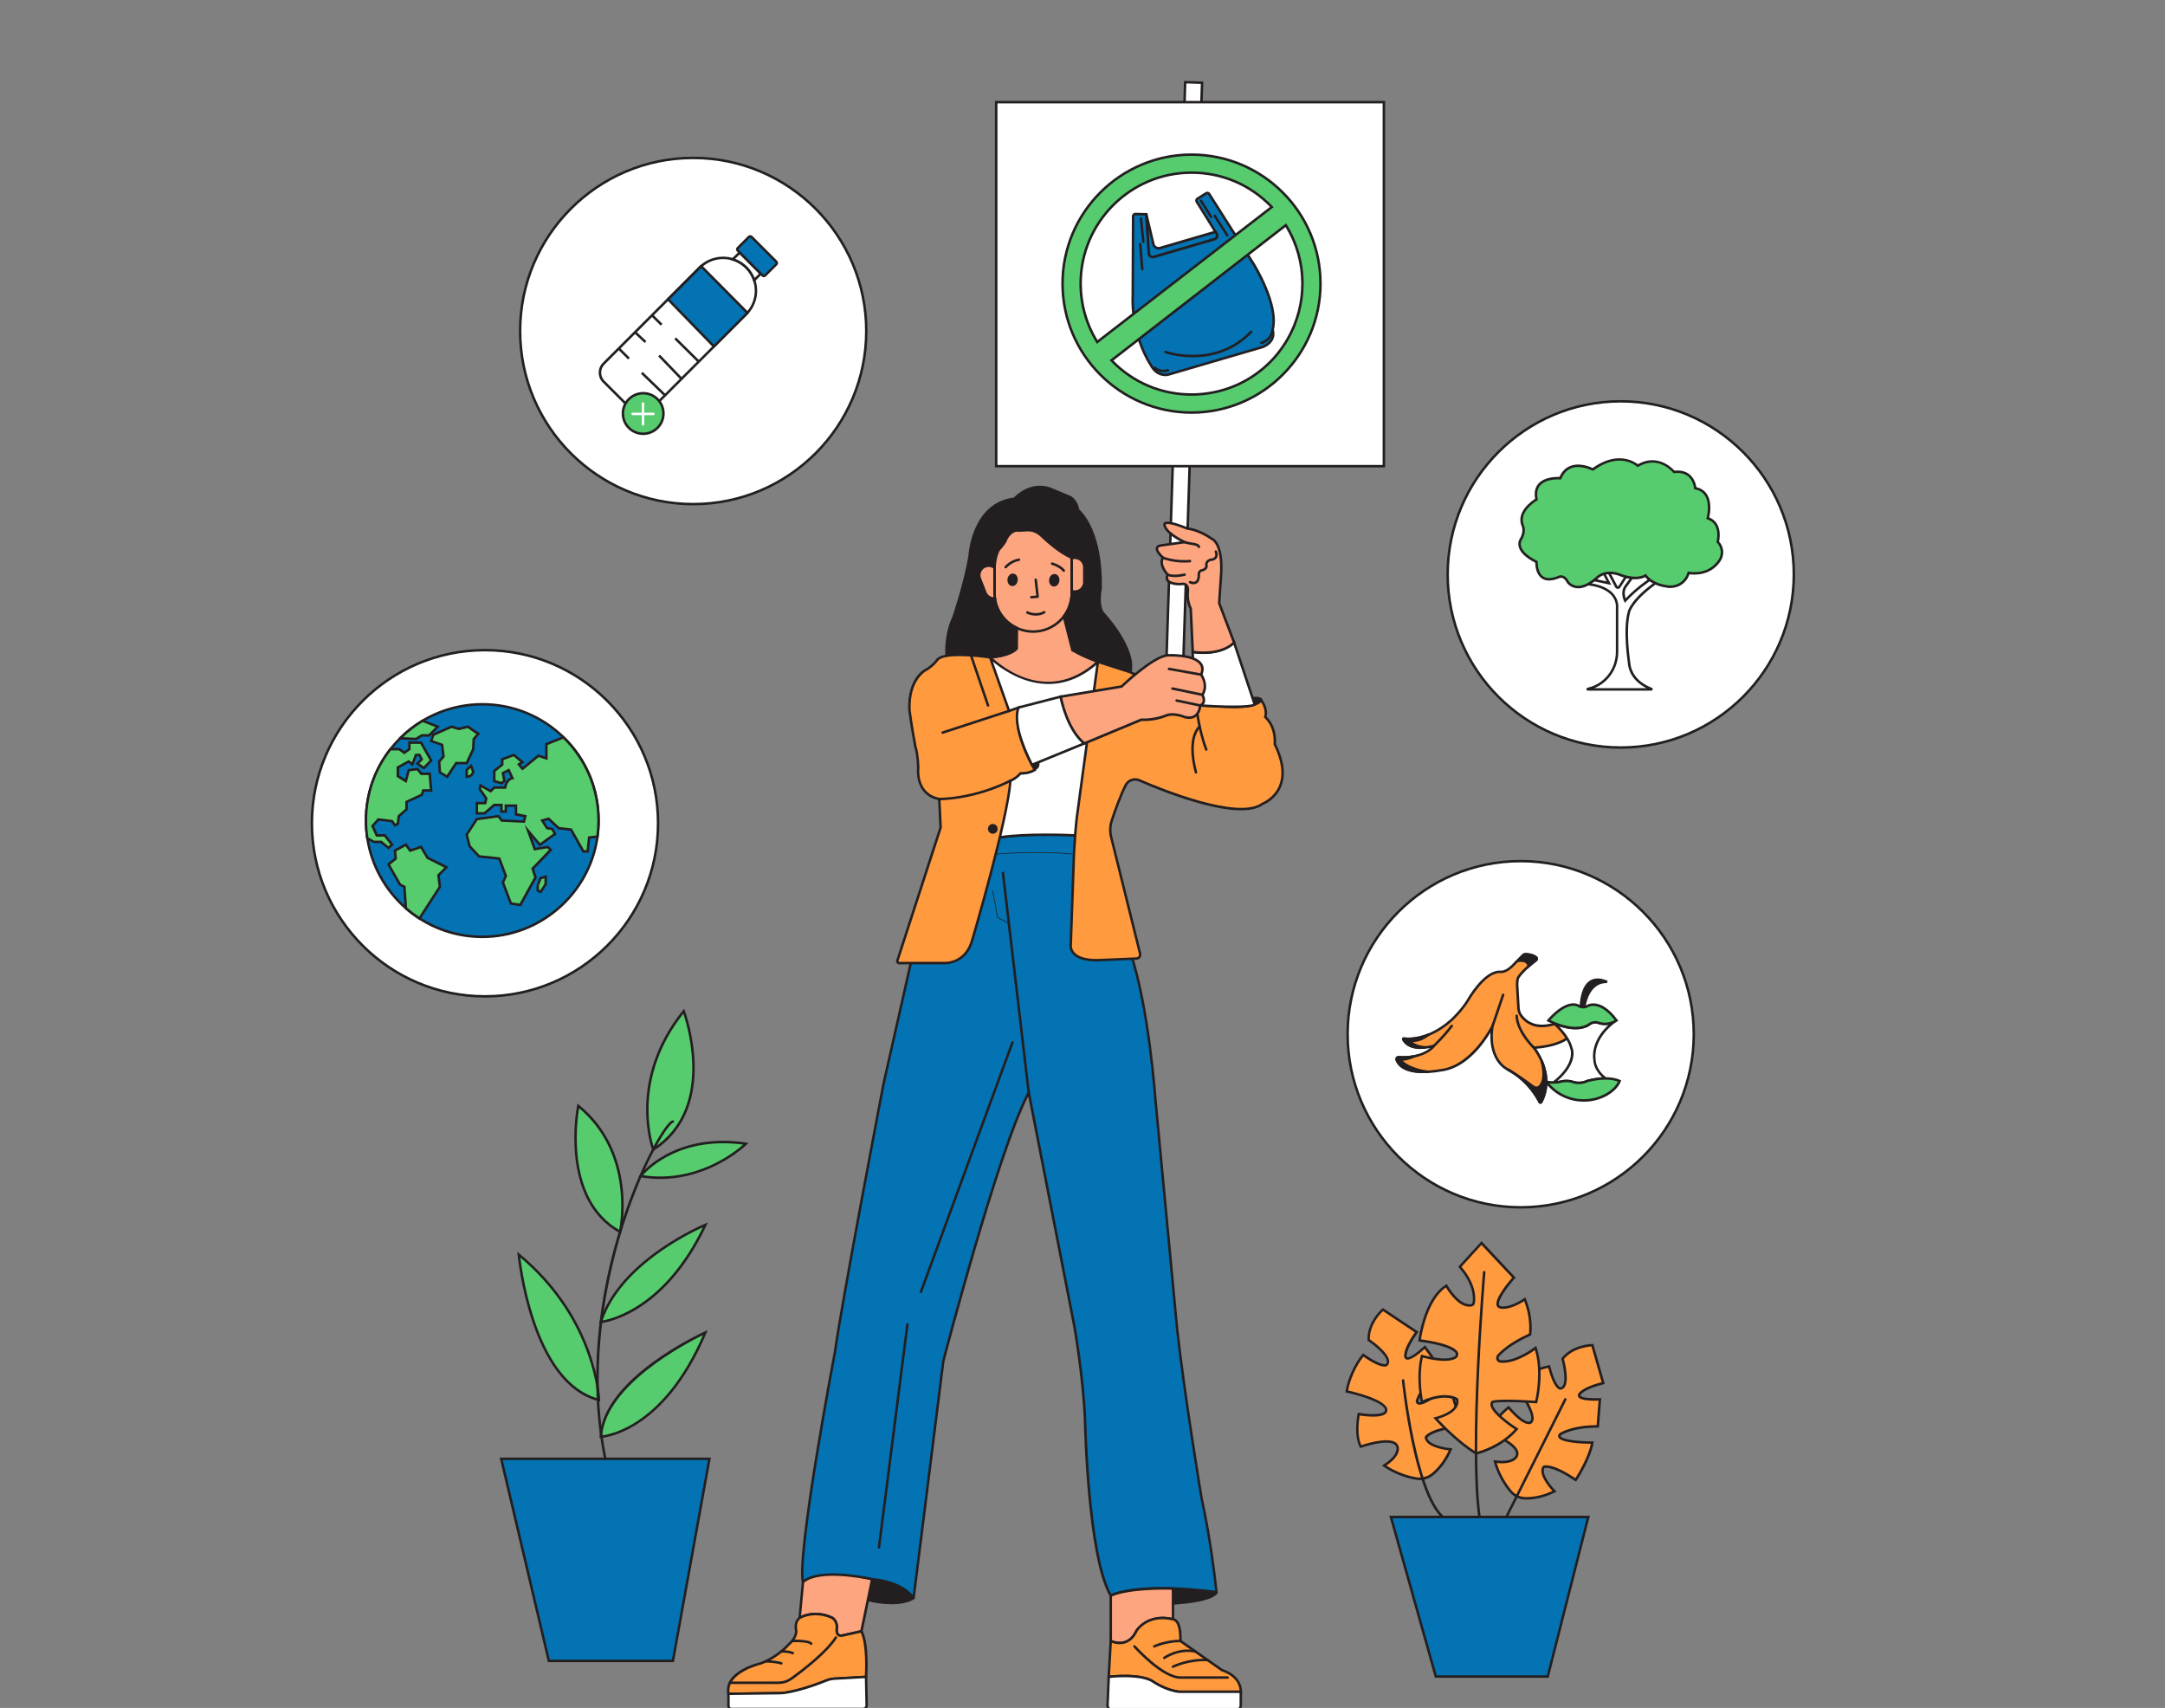 <?xml version="1.0" encoding="UTF-8"?>
<svg xmlns="http://www.w3.org/2000/svg" id="a" width="865.76" height="682.89" viewBox="0 0 865.76 682.89">
  <rect x="0" y="0" width="865.76" height="682.89" fill="#808080" stroke="none"/>
  <g>
    <g>
      <path d="M597.84,584.37s1.4,6.1,6.17,11.82c1.49,1.78,3.69,2.86,6.01,2.89,2.77,.04,6.89-.46,11.61-2.82,0,0-6.49-6.49-4.33-9.73,0,0,2.92-1.51,12.82,5.19,0,0,5.57-8.44,6.65-14.93,0,0-15.14,0-12.98-3.24,0,0,4.33-3.24,15.14-3.24l.85-10.81s-9.17,.54-8.25-1.89c0,0,.92-2.43,9.57-4.6l-4.33-15.14s-7.57,0-11.9,5.41c0,0,3.24,11.9-1.08,11.9,0,0-2.16-.33-4.33-8.82,0,0-7.57,1.25-14.06,6.65,0,0,9.62,12.55,6.97,15.47,0,0-1.57,2.92-9.14-5.73,0,0-6.49,5.13-7.57,10.13,0,0,12.98,5.01,10.81,9.33,0,0-1.08,3.24-8.65,2.16h.02Z" fill="#ff9a3f"></path>
      <path d="M610.3,599.58h-.28c-2.46-.03-4.78-1.15-6.39-3.07-4.8-5.74-6.22-11.77-6.28-12.03l-.16-.71,.72,.1c6.95,.99,8.1-1.8,8.11-1.83,.27-.55,.28-1.05,.06-1.61-1.36-3.5-10.49-7.06-10.58-7.1l-.4-.15,.09-.42c1.11-5.12,7.48-10.21,7.75-10.42l.37-.29,.31,.36c4.89,5.59,7.09,6.09,7.8,6.03,.39-.03,.52-.22,.53-.22l.06-.08c1.72-1.9-3.38-10.1-7-14.83l-.29-.38,.37-.31c6.52-5.43,13.98-6.71,14.3-6.76l.45-.07,.11,.44c1.84,7.23,3.65,8.32,3.92,8.44,.42-.02,.74-.18,1-.52,1.49-1.95,.16-8.42-.47-10.75l-.07-.25,.16-.2c4.43-5.53,11.97-5.59,12.29-5.59h.38l4.57,16-.5,.12c-8.12,2.03-9.22,4.28-9.23,4.3-.06,.15-.02,.23,.03,.29,.67,.91,4.92,1.08,7.73,.92l.57-.03-.93,11.85h-.46c-9.75,0-14.17,2.7-14.77,3.1-.13,.23-.07,.34-.04,.4,.74,1.37,7.84,1.99,12.65,1.99h.59l-.1,.58c-1.09,6.52-6.5,14.77-6.73,15.12l-.28,.42-.42-.28c-8.34-5.65-11.58-5.33-12.21-5.19-1.34,2.43,2.66,7.27,4.35,8.96l.49,.49-.62,.31c-4.71,2.35-8.84,2.87-11.56,2.87h.01Zm-11.78-14.62c.52,1.75,2.17,6.47,5.88,10.91,1.42,1.7,3.47,2.69,5.63,2.71,2.47,.03,6.33-.38,10.76-2.47-1.52-1.64-5.92-6.84-3.91-9.86l.07-.11,.11-.06c.32-.17,3.38-1.41,12.9,4.94,1.08-1.72,5.09-8.33,6.19-13.73-2.94-.03-11.74-.3-12.93-2.52-.18-.33-.29-.85,.14-1.5l.12-.12c.18-.13,4.46-3.25,14.98-3.34l.77-9.79c-1.95,.08-6.93,.13-8.03-1.35-.27-.37-.32-.8-.15-1.25,.1-.27,1.22-2.65,9.42-4.78l-4.08-14.27c-1.53,.09-7.37,.71-10.97,5.01,.43,1.64,2.16,8.84,.23,11.36-.46,.6-1.1,.91-1.86,.91-.48-.07-2.59-.78-4.69-8.73-1.67,.36-7.68,1.87-13,6.15,1.81,2.41,9.26,12.71,6.68,15.69-.11,.17-.46,.57-1.19,.66-1.84,.21-4.68-1.81-8.4-6-1.32,1.12-5.83,5.16-6.92,9.14,1.87,.76,9.39,4.01,10.75,7.51,.32,.82,.29,1.62-.08,2.35-.02,.08-1.2,3.34-8.42,2.53h0Z" fill="#231f20"></path>
    </g>
    <g>
      <rect x="340.79" y="161.78" width="264.46" height="6.76" transform="translate(292.6 632.57) rotate(-88.14)" fill="#fff"></rect>
      <path d="M472.61,297.92l-7.76-.25,.02-.5,8.59-264.82,7.76,.25-.02,.5-8.59,264.82Zm-6.73-1.22l5.76,.19,8.54-263.33-5.76-.19-8.54,263.32h0Z" fill="#231f20"></path>
    </g>
    <g>
      <rect x="398.37" y="40.85" width="155.03" height="145.55" fill="#fff"></rect>
      <path d="M553.9,186.9h-156.03V40.35h156.03V186.9Zm-155.03-1h154.03V41.35h-154.03V185.9Z" fill="#231f20"></path>
    </g>
    <g>
      <g>
        <path d="M508.9,131.86s1.79,4.47-3.95,6.87l-37.63,11s-4.48,1.47-7.31-4.07c0,0-7.73-11.28-7.03-27.91l.14-31.26c0-.51,.42-.92,.93-.91l4.34,.09,1.06,15.72c.06,.94,.98,1.57,1.88,1.31l24.34-7.11c.93-.27,1.35-1.36,.83-2.18l-.44-.71-7.47-12.01c-.26-.43-.13-.99,.29-1.25l3.43-2.14c.42-.26,.98-.14,1.25,.28l17.58,27.71s10.42,16.62,7.77,26.58h0Z" fill="#0373b4"></path>
        <path d="M465.98,150.39c-1.68,0-4.46-.66-6.42-4.51-.04-.06-7.78-11.55-7.08-28.16l.14-31.24c0-.38,.15-.74,.43-1,.27-.27,.63-.4,1.01-.4l4.8,.1,1.09,16.17c.02,.29,.17,.56,.41,.73,.24,.17,.54,.22,.83,.14l24.33-7.11c.29-.09,.52-.3,.63-.58,.11-.29,.08-.6-.08-.86l-7.91-12.72c-.41-.66-.21-1.53,.45-1.94l3.43-2.14c.65-.41,1.52-.21,1.94,.44l17.58,27.71c.43,.69,10.4,16.77,7.86,26.83,.27,.89,1.2,5.05-4.28,7.35l-37.69,11.02s-.59,.19-1.47,.19v-.02Zm-11.95-64.31c-.11,0-.21,.04-.29,.12-.08,.08-.12,.18-.12,.29l-.14,31.26c-.68,16.28,6.86,27.52,6.94,27.63,2.62,5.12,6.57,3.93,6.74,3.88l37.65-11c5.18-2.17,3.7-6.04,3.63-6.2l-.06-.15,.04-.16c2.57-9.63-7.6-26.02-7.71-26.18l-17.58-27.71c-.12-.19-.37-.25-.56-.13l-3.43,2.14c-.19,.12-.25,.37-.13,.56l7.91,12.72c.33,.53,.39,1.16,.17,1.74s-.69,1.01-1.29,1.19l-24.33,7.11c-.58,.17-1.19,.07-1.68-.28s-.8-.88-.84-1.48l-1.02-15.26-3.89-.08h-.01Z" fill="#231f20"></path>
      </g>
      <g>
        <path d="M485.66,95.59l-24.34,7.11c-.9,.26-1.81-.37-1.88-1.31l-1.06-15.72,2.84,11.95c.28,1.18,1.49,1.89,2.66,1.55l22.15-6.47,.44,.71c.51,.82,.1,1.91-.83,2.18h.02Z" fill="#0373b4"></path>
        <path d="M460.91,103.26c-.4,0-.79-.12-1.12-.36-.49-.34-.8-.88-.84-1.48l-1.06-15.72,.99-.15,2.84,11.95c.1,.44,.38,.8,.76,1.03,.39,.23,.84,.28,1.27,.15l22.52-6.58,.64,1.03c.33,.53,.39,1.16,.17,1.74s-.69,1.01-1.29,1.19l-24.33,7.11c-.18,.05-.37,.08-.55,.08h0Zm-1.62-11.64l.65,9.74c.02,.29,.17,.56,.41,.73,.24,.17,.54,.22,.83,.14l24.33-7.11c.29-.09,.52-.3,.63-.58,.11-.29,.08-.6-.08-.86l-.24-.39-21.79,6.37c-.7,.2-1.43,.11-2.05-.25-.63-.36-1.07-.95-1.23-1.66l-1.46-6.12h0Z" fill="#231f20"></path>
      </g>
      <path d="M457.2,97.12c-.25,0-.47-.19-.5-.45l-.95-9.31c-.03-.27,.17-.52,.45-.55,.26-.02,.52,.17,.55,.45l.95,9.31c.03,.27-.17,.52-.45,.55h-.05Z" fill="#231f20"></path>
      <path d="M456.78,108.11c-.26,0-.48-.2-.5-.46l-.83-9.99c-.02-.27,.18-.52,.46-.54,.25-.02,.52,.18,.54,.46l.83,9.99c.02,.27-.18,.52-.46,.54h-.04Z" fill="#231f20"></path>
      <path d="M484.28,87.19c-.17,0-.33-.08-.42-.23l-4.01-6.4c-.15-.23-.08-.54,.16-.69,.23-.15,.54-.08,.69,.16l4.01,6.4c.15,.23,.08,.54-.16,.69-.08,.05-.17,.08-.27,.08h0Z" fill="#231f20"></path>
      <path d="M490.78,94.59c-.16,0-.32-.08-.42-.23l-5.05-7.83c-.15-.23-.08-.54,.15-.69,.23-.15,.54-.08,.69,.15l5.05,7.83c.15,.23,.08,.54-.15,.69-.08,.05-.18,.08-.27,.08Z" fill="#231f20"></path>
      <path d="M476.97,142.86c-6.39,0-10.98-1.61-11.08-1.65-.26-.09-.39-.38-.3-.64,.09-.26,.38-.39,.64-.3,.2,.07,19.43,6.8,33.76-7.96,.19-.2,.51-.2,.71,0,.2,.19,.2,.51,0,.71-7.71,7.94-16.79,9.85-23.74,9.85h0Z" fill="#231f20"></path>
      <path d="M504.4,137.62c-.22,0-.42-.14-.48-.36-.08-.27,.07-.54,.34-.62,3.76-1.1,4.13-4.67,4.15-4.82,.03-.28,.3-.47,.54-.45,.27,.02,.48,.27,.45,.54,0,.04-.43,4.4-4.86,5.69-.05,0-.09,.02-.14,.02Z" fill="#231f20"></path>
      <path d="M465.2,148.83c-2.31,0-3.69-1.33-3.77-1.4-.2-.19-.2-.51,0-.71,.19-.2,.51-.2,.71,0h0c.07,.07,1.86,1.76,4.77,.84,.27-.08,.54,.06,.63,.33,.08,.26-.06,.54-.33,.63-.73,.23-1.4,.32-2,.32h-.01Z" fill="#231f20"></path>
    </g>
    <g>
      <path d="M365.34,638.92s-5.63,4.44-20.86,.11v-13.11h15.72l5.14,13Z" fill="#231f20"></path>
      <path d="M356.53,641.44c-3.12,0-7.13-.49-12.19-1.93l-.36-.1v-13.98h16.56l5.4,13.66-.29,.23c-.16,.13-2.8,2.12-9.11,2.12h-.01Zm-11.56-2.79c12.58,3.5,18.4,.85,19.74,.07l-4.86-12.3h-14.88v12.23Z" fill="#231f20"></path>
    </g>
    <g>
      <path d="M486.45,636.59s-.35,3.37-17.39,4.53v-5.97l1.94-8.86s5.13-.94,7.04,1.15c1.91,2.1,8.41,9.14,8.41,9.14h0Z" fill="#231f20"></path>
      <path d="M468.57,641.65v-6.61l2.02-9.19,.33-.06c.22-.04,5.42-.97,7.5,1.31,1.91,2.1,8.41,9.14,8.41,9.14l.15,.17-.02,.23c-.07,.63-1.24,3.85-17.85,4.98l-.53,.04h0Zm1-6.46v5.38c13.16-.95,15.8-3.24,16.29-3.91-1.17-1.27-6.49-7.04-8.19-8.9-1.44-1.58-5.13-1.21-6.25-1.05l-1.85,8.47h0Z" fill="#231f20"></path>
    </g>
    <g>
      <path d="M504.34,279.9s-.56-1.66-5.57-.29l1.52,2.46s3.23-.27,4.05-2.17h0Z" fill="#231f20"></path>
      <path d="M500.03,282.6l-2.03-3.29,.64-.18c5.2-1.43,6.05,.26,6.17,.61l.06,.18-.08,.18c-.92,2.15-4.32,2.46-4.46,2.47l-.31,.03h0Zm-.47-2.67l.99,1.61c.72-.11,2.52-.48,3.2-1.59-.38-.31-1.55-.65-4.2-.02h.01Z" fill="#231f20"></path>
    </g>
    <g>
      <path d="M365.34,380.09l-11.96,52.95s-16.53,86.19-19.51,107.6c0,0-15.45,81.31-12.74,92.15,0,0,2.98-5.69,27.65-1.36,0,0,10.83,.57,16.13,6.92,.17,.2,.49,.12,.53-.15l11.8-94.05s21.95-84.56,34.15-107.33l18.16,92.97s3.52,19.51,4.34,37.4c0,0,1.08,55.02,10.3,70.74,0,0,10.03-5.42,42.28-1.36,0,0-1.9-19.24-5.96-37.67,0,0-6.78-40.66-9.76-67.49l-8.67-91.61s-2.59-37.77-10.29-59.73c-.18-.52-.37-1.03-.55-1.53-8.13-21.68-21.29-44.55-21.29-44.55,0,0-15.63-1.23-30.1,.79l-27.48,24.79-7.01,20.5-.02,.02Z" fill="#0373b4"></path>
      <path d="M365.14,638.97c-.24,0-.46-.1-.62-.29-5.09-6.11-15.67-6.74-15.77-6.74-23.79-4.18-27.15,1.04-27.18,1.1l-.62,1.06-.3-1.18c-2.71-10.82,12.1-89.04,12.73-92.37,2.95-21.16,19.35-106.74,19.51-107.6l11.98-53.02,7.05-20.62,.1-.09,27.59-24.89,.15-.02c14.36-2,30.06-.81,30.21-.79l.26,.02,.13,.23c.13,.23,13.27,23.15,21.32,44.62,.19,.5,.38,1.02,.56,1.54,7.63,21.77,10.29,59.48,10.31,59.86l8.67,91.6c2.94,26.5,9.68,67.05,9.75,67.45,4.02,18.22,5.95,37.51,5.97,37.71l.06,.62-.62-.08c-31.63-3.99-41.88,1.25-41.98,1.3l-.42,.23-.24-.41c-9.17-15.65-10.32-68.73-10.37-70.98-.8-17.64-4.29-37.13-4.33-37.32l-17.88-91.55c-12.15,24.17-33.24,105.12-33.45,105.95l-11.79,93.99c-.04,.32-.26,.57-.56,.66-.07,.02-.15,.03-.22,.03v-.02Zm-32.16-9.66c3.94,0,9.1,.44,15.88,1.63,.38,.02,10.67,.62,16.13,6.75l11.74-93.6c.23-.91,22.12-84.95,34.21-107.5l.66-1.24,18.43,94.34c.04,.2,3.54,19.76,4.34,37.48,.01,.56,1.17,54.17,10.01,70.11,2.25-.98,13.21-4.78,41.51-1.28-.37-3.45-2.28-20.65-5.89-36.99-.07-.43-6.82-41-9.77-67.54l-8.67-91.62c-.03-.39-2.67-37.96-10.26-59.61-.18-.51-.37-1.02-.55-1.52-7.59-20.24-19.72-41.79-21.12-44.24-2.1-.15-16.39-1.03-29.58,.79l-27.27,24.6-6.96,20.35-11.96,52.92c-.16,.85-16.56,86.4-19.51,107.56-.15,.82-14.65,77.4-12.91,91.04,1.23-.96,4.3-2.43,11.53-2.43h0Z" fill="#231f20"></path>
    </g>
    <g>
      <path d="M406.67,248l-.17,11.31s-1.76,2.85-10.57,3.52l6.84,9.21,11.39,5.02,20-1.76,4.88-10.7-10.18-4.62-4.74-18.56-17.45,6.57h0Z" fill="#fda57f"></path>
      <path d="M414.07,277.56l-11.63-5.12-7.46-10.04,.9-.07c7.44-.57,9.69-2.72,10.11-3.2l.17-11.48,18.29-6.89,4.82,18.86,10.42,4.73-5.21,11.42-20.42,1.79h0Zm-10.98-5.93l11.15,4.91,19.59-1.72,4.55-9.97-9.94-4.51-4.66-18.25-16.61,6.25-.17,11.11-.07,.12c-.07,.12-1.87,2.87-10.06,3.68l6.23,8.38h0Z" fill="#231f20"></path>
    </g>
    <g>
      <path d="M395.93,262.83s21.17,21.7,43.11,1.77l5.41,29.13-14.51,40.29s-18.89-.96-30.1,.79l-8.13-37.55,4.23-34.42h0Z" fill="#fff"></path>
      <path d="M399.44,335.37l-8.25-38.1v-.08l4.37-35.45,.73,.74c.85,.87,21.09,21.12,42.42,1.75l.66-.6,5.59,30.14-14.68,40.76-.37-.02c-.19,0-18.96-.93-30,.79l-.47,.07h0Zm-7.23-38.14l8.01,37.01c10.31-1.51,26.7-.86,29.37-.74l14.34-39.81-5.22-28.12c-19.51,17.01-38.48,1.83-42.4-1.7l-4.1,33.36Z" fill="#231f20"></path>
    </g>
    <g>
      <path d="M428.59,225.02v12.06c0,8.53-6.92,15.45-15.45,15.45-7.78,0-14.21-5.75-15.29-13.23-.11-.73-.16-1.47-.16-2.22v-12.06c0-8.53,6.92-15.45,15.45-15.45,4.27,0,8.13,1.73,10.92,4.53,2.4,2.4,4.01,5.58,4.42,9.13,.07,.59,.1,1.19,.1,1.79h0Z" fill="#fda57f"></path>
      <path d="M413.14,253.03c-7.88,0-14.67-5.87-15.78-13.66-.11-.75-.17-1.52-.17-2.29v-12.06c0-8.79,7.16-15.95,15.95-15.95,4.26,0,8.27,1.66,11.28,4.67,2.53,2.53,4.16,5.88,4.57,9.42,.07,.61,.11,1.24,.11,1.85v12.06c0,8.79-7.15,15.95-15.95,15.95h0Zm0-42.95c-8.24,0-14.95,6.71-14.95,14.95v12.06c0,.73,.05,1.45,.16,2.15,1.05,7.3,7.41,12.8,14.79,12.8,8.24,0,14.95-6.71,14.95-14.95v-12.06c0-.58-.03-1.16-.1-1.74-.39-3.32-1.91-6.46-4.28-8.83-2.82-2.82-6.58-4.38-10.57-4.38h0Z" fill="#231f20"></path>
    </g>
    <g>
      <path d="M428.59,222.99c-4.36-1.78-9.36-6.13-12.28-8.91-1.58-1.51-3.73-2.27-5.91-2.09-1.9,.16-3.08,.16-3.08,.16-2.98-.54-4.88,3.25-4.88,3.25-.54,1.9-2.98,4.34-2.98,4.34-1.63,2.71-1.76,7.22-1.76,7.22v10.13s-.72,9.45,8.79,13.94l.02,8.28s-1.9,2.71-10.57,3.52h-17.39s-.77-8.67,2.75-15.99c0,0,4.88-14.36,6.5-24.94,0,0,1.08-20.6,17.89-22.5,0,0,5.69-6.78,14.09-4.07l8.4,3.52s2.44,1.63,2.98,5.15c0,0,9.49,7.59,8.94,31.44,0,0-1.36,6.23,.81,9.49,0,0,13.28,14.09,11.11,23.85,0,0-17.62-4.88-23.04-8.94l-3.45-13.56s2.9-3.24,3.04-9.2v-14.09h.02Z" fill="#231f20"></path>
      <path d="M452.4,269.41l-.51-.14c-.72-.2-17.77-4.95-23.2-9.03l-.14-.11-3.55-13.99,.18-.2s2.78-3.19,2.91-8.88v-13.75c-4.21-1.82-8.9-5.81-12.13-8.88-1.48-1.41-3.5-2.12-5.53-1.95-1.9,.16-3.07,.16-3.12,.16-2.67-.48-4.41,2.94-4.43,2.98-.5,1.79-2.68,4.06-3.03,4.42-1.51,2.57-1.66,6.88-1.66,6.92v10.12c-.03,.41-.57,9.21,8.5,13.49l.29,.13,.02,8.76-.09,.13c-.08,.12-2.13,2.91-10.93,3.73h-17.89l-.04-.45c-.03-.36-.74-8.9,2.8-16.25,.03-.09,4.86-14.39,6.46-24.79,0-.16,1.29-20.84,18.14-22.89,.94-1.01,6.6-6.62,14.49-4.07l8.44,3.54c.19,.11,2.63,1.78,3.25,5.35,1.27,1.12,9.49,9.25,8.98,31.71-.02,.16-1.29,6.16,.73,9.2,.5,.52,13.39,14.34,11.19,24.24l-.11,.51h-.02Zm-22.97-9.87c4.9,3.55,19.28,7.77,22.21,8.61,1.52-9.37-10.96-22.74-11.09-22.88-2.31-3.46-.99-9.67-.94-9.94,.52-23.18-8.68-30.87-8.77-30.94l-.15-.12-.03-.19c-.5-3.27-2.74-4.79-2.76-4.81l-8.32-3.48c-7.95-2.56-13.46,3.86-13.52,3.93l-.13,.15-.2,.02c-16.2,1.83-17.43,21.82-17.44,22.02-1.62,10.54-6.48,24.93-6.53,25.07-2.99,6.21-2.85,13.46-2.76,15.33h16.92c7.23-.68,9.6-2.72,10.07-3.21l-.02-7.78c-9.41-4.64-8.79-14.2-8.79-14.29v-10.09c0-.2,.16-4.68,1.83-7.47l.08-.1s2.35-2.37,2.85-4.12c.12-.25,2.13-4.21,5.44-3.61,0,0,1.15,0,2.95-.16,2.32-.19,4.61,.62,6.3,2.23,2.65,2.52,7.76,7.02,12.13,8.81l.31,.13v14.43c-.12,5.3-2.34,8.5-2.99,9.33l3.34,13.15v-.02Z" fill="#231f20"></path>
    </g>
    <g>
      <path d="M395.93,262.83s-18.97-2.98-21.41,1.36c0,0-1.36,1.9-4.07,3.52,0,0-7.32,3.25-6.78,16.26,0,0,.81,6.23,2.44,14.91,0,0,.81,1.63,1.08,8.13,0,0-1.36,10.57,8.4,12.47l.54,11.38-17.29,53.21c-.16,.49,.21,1,.73,1h17.65s8.94,.81,11.65-9.49c0,0,14.09-47.7,15.18-63.42,0,0,2.17-.81,4.07-2.98,0,0,2.98,.27,5.69-1.36,0,0-9.22-15.45-6.5-24.94l-3.79,1.36-7.59-21.41h0Z" fill="#ff9a3f"></path>
      <path d="M377.61,385.58c-.27,0-.42-.01-.43-.01h-17.6c-.41,0-.78-.19-1.02-.52s-.31-.75-.18-1.13l17.26-53.12-.52-10.91c-9.68-2.17-8.43-12.83-8.42-12.94-.26-6.14-1.03-7.83-1.04-7.85l-.04-.13c-1.61-8.59-2.44-14.87-2.44-14.93-.55-13.24,6.76-16.65,7.07-16.78,2.52-1.52,3.85-3.34,3.86-3.36,2.51-4.46,19.92-1.87,21.9-1.56l.29,.05,7.52,21.22,4.24-1.51-.27,.94c-2.62,9.17,6.36,24.39,6.45,24.54l.25,.43-.43,.26c-2.38,1.43-4.92,1.47-5.74,1.44-1.51,1.66-3.14,2.51-3.8,2.81-1.23,15.9-15.03,62.75-15.17,63.22-2.44,9.26-9.87,9.86-11.75,9.86v-.02Zm-11.01-86.85c.16,.39,.86,2.38,1.1,8.26-.06,.5-1.18,10.21,8,12l.38,.07,.57,11.87-17.32,53.29c-.04,.11,0,.2,.04,.24,.03,.04,.1,.11,.21,.11h17.65c.39,.03,8.6,.64,11.17-9.11,.14-.49,14.09-47.84,15.16-63.33l.02-.32,.3-.11s2.08-.8,3.87-2.84l.17-.19,.25,.02s2.55,.21,4.96-1.05c-1.47-2.57-8.32-15.18-6.52-23.96l-3.39,1.21-7.66-21.6c-5.39-.82-18.78-2.1-20.61,1.15-.09,.13-1.48,2.05-4.24,3.71-.12,.06-7.05,3.34-6.53,15.81,0,.02,.82,6.25,2.42,14.78h0Z" fill="#231f20"></path>
    </g>
    <path d="M395.11,282.57c-.21,0-.4-.13-.47-.34l-6.83-20.07c-.09-.26,.05-.55,.31-.63,.26-.09,.54,.05,.63,.31l6.83,20.07c.09,.26-.05,.55-.31,.63-.05,.02-.11,.03-.16,.03Z" fill="#231f20"></path>
    <path d="M376.95,293.41c-.21,0-.41-.13-.48-.34-.08-.26,.06-.54,.32-.63l26.56-8.67c.26-.09,.54,.06,.63,.32,.08,.26-.06,.54-.32,.63l-26.56,8.67s-.1,.02-.16,.02h.01Z" fill="#231f20"></path>
    <g>
      <path d="M415.5,304.65s.76,2.63-1.68,3.17l-1.12-2.02,2.8-1.15h0Z" fill="#231f20"></path>
      <path d="M413.79,307.88l-.02-.04-1.15-2.08,.06-.02,2.86-1.17,.02,.06s.36,1.27-.21,2.23c-.3,.51-.81,.85-1.51,1.01h-.05Zm-1.01-2.04l1.07,1.94c.65-.15,1.12-.47,1.4-.95,.48-.81,.28-1.83,.22-2.09l-2.69,1.1Z" fill="#231f20"></path>
    </g>
    <path d="M375.72,319.98h-.13c-.28,0-.5-.23-.49-.51,0-.28,.21-.51,.51-.49,.13,0,13.35,.17,28.23-7.27,.25-.12,.55-.02,.67,.22,.12,.25,.02,.55-.22,.67-14.32,7.16-27.15,7.37-28.56,7.37h-.01Z" fill="#231f20"></path>
    <g>
      <circle cx="397.01" cy="331.4" r="1.9" fill="#231f20"></circle>
      <path d="M397.01,333.35c-1.08,0-1.95-.88-1.95-1.95s.88-1.95,1.95-1.95,1.95,.88,1.95,1.95-.88,1.95-1.95,1.95Zm0-3.79c-1.02,0-1.84,.83-1.84,1.84s.83,1.84,1.84,1.84,1.84-.83,1.84-1.84-.83-1.84-1.84-1.84Z" fill="#231f20"></path>
    </g>
    <g>
      <path d="M439.04,264.6l-8.42,62.19s-1.08,8.67-1.36,20.6l-1.08,30.36s-1.05,6.35,10.86,6.16l15.42-.65c.99-.04,1.69-.98,1.45-1.94l-11.57-46.62c-.54-2.19-.46-4.49,.25-6.63,1.25-3.78,3.43-9.97,5.58-14.15,1.01-1.96,3.36-2.82,5.38-1.94,9.94,4.31,39.9,16.36,49.34,9.4,0,0,14.09-5.15,4.88-23.85,0,0,.81-6.5-3.79-10.84,0,0,1.08-2.98-1.63-6.78,0,0-1.08,3.25-13.28,2.71l-11.11-.54-27.92-13.28-12.99-4.19h-.01Z" fill="#ff9a3f"></path>
      <path d="M438.51,384.41c-4.66,0-7.88-1.01-9.6-3-1.53-1.78-1.24-3.66-1.23-3.74l1.08-30.29c.27-11.81,1.35-20.56,1.36-20.64l8.5-62.79,13.56,4.37,27.89,13.26,11.01,.54c11.45,.51,12.78-2.36,12.79-2.39l.35-.82,.53,.71c2.34,3.28,2,6,1.78,6.91,4.17,4.13,3.84,9.87,3.75,10.9,3.26,6.67,3.97,12.39,2.11,17.02-2.07,5.17-6.62,7.11-7.26,7.36-9.52,6.9-37.97-4.26-49.78-9.38-1.77-.77-3.85-.02-4.74,1.71-2.18,4.23-4.41,10.64-5.55,14.07-.68,2.05-.76,4.25-.24,6.36l11.57,46.62c.15,.6,.02,1.23-.35,1.73s-.94,.8-1.56,.83l-15.42,.65h-.55Zm.94-119.14l-8.34,61.6c0,.08-1.08,8.78-1.35,20.54l-1.08,30.36c-.02,.12-.23,1.59,1.01,3.01,1.56,1.79,4.77,2.72,9.34,2.63l15.41-.65c.32-.01,.61-.17,.81-.43,.19-.26,.26-.58,.18-.89l-11.57-46.62c-.57-2.29-.48-4.68,.26-6.91,1.4-4.23,3.51-10.14,5.61-14.22,1.13-2.19,3.77-3.14,6.03-2.17,9.11,3.95,39.55,16.31,48.84,9.45l.12-.07s4.74-1.8,6.75-6.84c1.75-4.38,1.03-9.88-2.15-16.32l-.07-.13,.02-.15c0-.06,.72-6.31-3.64-10.42l-.24-.23,.11-.31c.04-.1,.85-2.51-1.17-5.73-1.03,1.04-4.13,2.75-13.29,2.34l-11.3-.59-27.92-13.28-12.37-3.98h0Z" fill="#231f20"></path>
    </g>
    <path d="M482.39,300.19c-.2,0-.39-.12-.47-.32-3.24-8.37-4.14-18.45-4.15-18.55-.02-.28,.18-.52,.46-.54,.27-.03,.52,.18,.54,.46,0,.1,.89,10.04,4.08,18.28,.1,.26-.03,.55-.29,.65-.06,.02-.12,.03-.18,.03h.01Z" fill="#231f20"></path>
    <path d="M478.27,309.31c-.21,0-.41-.14-.48-.35-.16-.54-3.95-13.25,1.57-18.82,.19-.2,.51-.2,.71,0,.2,.19,.2,.51,0,.71-5.1,5.15-1.36,17.7-1.33,17.83,.08,.26-.07,.54-.33,.62-.05,.01-.1,.02-.15,.02h0Z" fill="#231f20"></path>
    <g>
      <path d="M493.5,256.87l8.25,24.8s-.66,1.77-21.8,.41l-2.48-1.18-.5-20.23s10.03,1.9,16.53-3.79h0Z" fill="#fff"></path>
      <path d="M493.19,283.08c-3.51,0-7.98-.17-13.28-.51l-.18-.05-2.76-1.31-.53-21.16,.61,.11c.1,.02,9.87,1.78,16.11-3.68l.57-.5,8.54,25.68-.06,.17c-.31,.82-3.48,1.24-9.03,1.24h.01Zm-13.12-1.49c16.28,1.04,20.21,.19,21.08-.13l-7.9-23.73c-5.72,4.52-13.54,3.84-15.78,3.53l.48,19.33,2.12,1.01h0Z" fill="#231f20"></path>
    </g>
    <path d="M368.28,517.02c-.06,0-.12,0-.17-.03-.26-.09-.39-.38-.3-.64l36.59-99.74c.1-.26,.38-.39,.64-.3,.26,.09,.39,.38,.3,.64l-36.59,99.74c-.07,.2-.27,.33-.47,.33Z" fill="#231f20"></path>
    <path d="M351.48,619.2h-.06c-.27-.04-.47-.29-.43-.56l11.38-89.17c.04-.27,.29-.46,.56-.43,.27,.04,.47,.29,.43,.56l-11.38,89.17c-.03,.25-.25,.44-.5,.44h0Z" fill="#231f20"></path>
    <path d="M411.37,437.33c-.25,0-.47-.19-.5-.44l-10.3-87.82c-.03-.27,.17-.52,.44-.55,.28-.03,.52,.16,.56,.44l10.3,87.82c.03,.27-.17,.52-.44,.55h-.06Z" fill="#231f20"></path>
    <path d="M403.44,369.35s-.04,0-.06-.02l-4.54-2.38s-.06-.06-.07-.1l-1.9-10.58c-.01-.07,.04-.14,.11-.16,.07-.01,.14,.04,.16,.11l1.89,10.52,4.48,2.35c.07,.04,.09,.12,.06,.18-.02,.05-.07,.07-.12,.07h-.01Z" fill="#231f20"></path>
    <g>
      <path d="M348.77,631.44l-4.29,20.79-7.64,1.7c-2.98,.54-2.17-3.25-2.17-3.25,0-2.71-1.79-3.79-1.79-3.79-7.48-3.52-13.12,0-13.12,0l1.36-14.36c7.05-5.96,27.65-1.08,27.65-1.08h0Z" fill="#fda57f"></path>
      <path d="M336.29,654.49c-.63,0-1.14-.2-1.52-.59-.97-1-.67-2.86-.59-3.26-.02-2.34-1.49-3.28-1.55-3.32-7.08-3.33-12.54-.03-12.59,0l-.86,.53,1.47-15.57,.16-.13c7.16-6.06,27.23-1.39,28.08-1.19l.47,.11-4.45,21.59-7.95,1.77c-.23,.04-.45,.06-.66,.06h-.01Zm-10.15-9.68c2.01,0,4.37,.41,6.96,1.63,.13,.08,2.07,1.29,2.07,4.25v.1c-.11,.48-.25,1.83,.31,2.41,.26,.27,.68,.35,1.27,.24l7.3-1.63,4.12-20c-3.08-.67-20.26-4.1-26.58,.96l-1.25,13.25c1.08-.49,3.12-1.21,5.79-1.21h.01Z" fill="#231f20"></path>
    </g>
    <g>
      <path d="M346.33,670.47l-12.62,.71c-1.12,.07-2.23,.31-3.27,.73-8.14,3.3-13.78,4.48-16.27,4.87-.79,.12-1.58,.19-2.38,.2l-20.48,.26c-1.63-8.94,13.01-12.2,13.01-12.2,7.05-2.71,11.11-7.59,11.11-7.59,3.25-2.71,2.98-5.42,2.98-5.42-.81-3.79,1.36-5.15,1.36-5.15,0,0,5.64-3.52,13.12,0,0,0,1.79,1.08,1.79,3.79,0,0-.81,3.79,2.17,3.25l7.64-1.7c2.76,5.35,1.85,18.24,1.85,18.24h-.01Z" fill="#ff9a3f"></path>
      <path d="M290.89,677.75l-.08-.42c-1.69-9.31,12.78-12.64,13.39-12.77,6.76-2.61,10.8-7.37,10.84-7.42,3.05-2.55,2.88-4.95,2.87-5.05-.87-4.03,1.49-5.56,1.59-5.62,.24-.15,5.96-3.63,13.6-.03,.13,.08,2.07,1.29,2.07,4.25v.1c-.11,.48-.25,1.84,.31,2.41,.26,.27,.68,.35,1.27,.24l8-1.78,.18,.34c2.79,5.41,1.94,17.97,1.9,18.5l-.03,.44-13.06,.74c-1.08,.06-2.12,.3-3.11,.69-8.11,3.29-13.75,4.48-16.38,4.9-.82,.13-1.64,.2-2.45,.21l-20.9,.27h-.01Zm35.3-31.92c-3.7,0-6.13,1.46-6.17,1.49-.07,.05-1.85,1.25-1.13,4.62,.02,.18,.27,3.06-3.15,5.91-.11,.14-4.17,4.95-11.25,7.67-.21,.05-13.75,3.17-12.76,11.22l20.04-.25c.76,0,1.54-.07,2.31-.19,2.59-.41,8.14-1.59,16.16-4.84,1.09-.44,2.24-.7,3.43-.76l12.17-.69c.12-2.23,.54-12.41-1.65-17.19l-7.25,1.62c-.95,.18-1.68,0-2.18-.53-.97-1-.67-2.86-.59-3.26-.02-2.34-1.49-3.28-1.55-3.32-2.37-1.12-4.56-1.49-6.43-1.49h0Z" fill="#231f20"></path>
    </g>
    <g>
      <path d="M345.13,683.3h-52.6c-.68,0-1.23-.55-1.23-1.23v-4.83l20.48-.26c.8,0,1.59-.08,2.38-.2,2.49-.4,8.13-1.57,16.27-4.87,1.04-.42,2.15-.66,3.27-.73l12.62-.71,.24,11.37c.02,.8-.63,1.47-1.44,1.47h.01Z" fill="#fff"></path>
      <path d="M345.13,683.8h-52.6c-.95,0-1.73-.78-1.73-1.73v-5.32l20.97-.27c.76,0,1.54-.07,2.31-.19,2.59-.41,8.14-1.59,16.16-4.84,1.09-.44,2.24-.7,3.43-.76l13.14-.74,.25,11.89c.01,.53-.19,1.02-.55,1.4-.37,.37-.86,.58-1.38,.58v-.02Zm-53.33-6.07v4.34c0,.4,.33,.73,.73,.73h52.6c.25,0,.49-.1,.67-.28,.18-.18,.27-.42,.27-.68l-.23-10.85-12.1,.68c-1.08,.06-2.12,.3-3.11,.69-8.11,3.29-13.75,4.48-16.38,4.9-.82,.13-1.64,.2-2.45,.21l-19.98,.25h-.02Z" fill="#231f20"></path>
    </g>
    <path d="M311.35,673.32h-19.46c-.28,0-.5-.22-.5-.5s.22-.5,.5-.5h19.46c1.74,0,3.41-.54,4.82-1.55,3.99-2.87,13.69-10.21,17.68-16.32,.15-.23,.46-.3,.69-.15,.23,.15,.3,.46,.15,.69-3.93,6.03-12.92,12.98-17.93,16.59-1.58,1.14-3.45,1.74-5.4,1.74h-.01Z" fill="#231f20"></path>
    <path d="M312.45,665.55s-.1,0-.14-.02c-2.6-.78-6.1-.78-6.12-.77h0c-.28,0-.5-.22-.5-.5s.22-.5,.5-.5c.16,0,3.67,0,6.42,.82,.26,.08,.42,.36,.33,.62-.06,.22-.26,.36-.48,.36h0Z" fill="#231f20"></path>
    <path d="M317.05,661.48c-.07,0-.13-.01-.2-.04-1.77-.76-4.36-.65-4.39-.65-.29,.01-.51-.2-.52-.48-.01-.28,.2-.51,.48-.52,.12,0,2.85-.12,4.83,.73,.25,.11,.37,.4,.26,.66-.08,.19-.27,.3-.46,.3h0Z" fill="#231f20"></path>
    <path d="M324.37,657.69c-.15,0-.29-.06-.39-.19-.64-.8-4.58-1-7.18-.89-.32,0-.51-.2-.52-.48-.01-.28,.2-.51,.48-.52,1.13-.05,6.82-.21,8,1.26,.17,.22,.14,.53-.08,.7-.09,.07-.2,.11-.31,.11h0Z" fill="#231f20"></path>
    <g>
      <path d="M469.07,635.15v12.28c-10.34-2.44-14.6,4.61-14.6,4.61-3.52,7.59-10.3,4.06-10.3,4.06v-18.16c8.4-3.52,24.89-2.79,24.89-2.79h.01Z" fill="#fda57f"></path>
      <path d="M447.76,657.42c-2.1,0-3.73-.83-3.82-.88l-.27-.14v-18.79l.31-.13c8.41-3.53,24.43-2.86,25.11-2.83l.48,.02v13.39l-.61-.14c-9.85-2.32-13.89,4.11-14.05,4.38-1.13,2.44-2.75,4.05-4.79,4.74-.81,.28-1.61,.38-2.35,.38h-.01Zm-3.09-1.64c.74,.31,2.92,1.07,5.13,.31,1.76-.6,3.18-2.04,4.22-4.26,.07-.12,4.42-7.09,14.55-5.02v-11.18c-2.72-.08-16.41-.33-23.89,2.65v17.5h0Z" fill="#231f20"></path>
    </g>
    <g>
      <path d="M496.17,676.43h-24.63c-5.15-.54-10.03-3.79-10.03-3.79-4.88-3.79-18.16-2.17-18.16-2.17l.81-14.37s6.78,3.53,10.3-4.06c0,0,4.26-7.04,14.6-4.61,3.49,.54,2.95,8.67,2.95,8.67l16.61,11.66c8.13,2.71,7.55,8.67,7.55,8.67h0Z" fill="#ff9a3f"></path>
      <path d="M496.63,676.93h-25.08c-5.27-.55-10.1-3.74-10.31-3.88-4.69-3.65-17.69-2.1-17.82-2.09l-.59,.07,.89-15.73,.69,.35s2.69,1.36,5.4,.43c1.76-.6,3.18-2.04,4.22-4.26,.07-.12,4.6-7.38,15.16-4.88,3.5,.55,3.41,7.39,3.35,8.91l16.32,11.46c8.34,2.82,7.83,9.11,7.82,9.17l-.04,.45h-.01Zm-46.91-7.32c4.19,0,9.36,.49,12.11,2.63,.02,.01,4.81,3.17,9.77,3.69h24.08c-.06-1.39-.78-5.56-7.22-7.7l-.13-.06-16.84-11.82,.02-.28c.14-2.13-.04-7.75-2.52-8.14-9.88-2.33-13.92,4.1-14.09,4.37-1.13,2.44-2.75,4.05-4.79,4.74-2.26,.77-4.42,.2-5.48-.2l-.74,13.07c1.03-.1,3.24-.29,5.83-.29h0Z" fill="#231f20"></path>
    </g>
    <path d="M490.89,671.24h-18.81c-7.46,0-18.34-12.12-18.8-12.63-.18-.21-.17-.52,.04-.71,.21-.19,.52-.17,.71,.04,.11,.12,11.05,12.3,18.06,12.3h18.81c.28,0,.5,.22,.5,.5s-.22,.5-.5,.5h-.01Z" fill="#231f20"></path>
    <path d="M461.58,658.77c-.19,0-.37-.11-.45-.29-.12-.25,0-.55,.24-.66,.19-.09,4.82-2.22,10.63-2.22,.31,.02,.51,.22,.51,.5s-.22,.5-.5,.5h-.01c-5.59,0-10.16,2.1-10.21,2.12-.07,.03-.14,.05-.21,.05h0Z" fill="#231f20"></path>
    <path d="M465.58,663.38c-.16,0-.31-.07-.41-.21-.16-.23-.11-.54,.12-.7,.24-.17,5.92-4.12,12.85-2.63,.27,.06,.44,.32,.38,.59s-.33,.44-.59,.38c-6.48-1.4-12.01,2.43-12.06,2.47-.09,.06-.19,.09-.29,.09h0Z" fill="#231f20"></path>
    <path d="M469.07,666.9c-.18,0-.36-.1-.45-.28-.12-.25-.02-.55,.23-.67,.26-.13,6.47-3.16,14.11-2.69,.28,.02,.49,.25,.47,.53-.02,.27-.24,.48-.53,.47-7.36-.46-13.55,2.55-13.61,2.58-.07,.04-.15,.05-.22,.05h0Z" fill="#231f20"></path>
    <g>
      <path d="M494.27,683.75h-49.46c-1.09,0-1.95-.9-1.91-1.99l.46-11.29s13.28-1.63,18.16,2.17c0,0,4.88,3.25,10.03,3.79h24.63v5.4c0,1.06-.85,1.91-1.9,1.91h-.01Z" fill="#fff"></path>
      <path d="M494.27,684.25h-49.46c-.66,0-1.28-.26-1.74-.74s-.7-1.11-.67-1.77l.48-11.72,.42-.05c.55-.07,13.54-1.61,18.53,2.27,.02,.01,4.81,3.17,9.77,3.69h25.08v5.9c0,.64-.25,1.25-.71,1.71s-1.06,.71-1.71,.71h0Zm-50.43-13.33l-.44,10.86c-.02,.39,.12,.75,.39,1.03s.63,.43,1.02,.43h49.46c.38,0,.73-.15,1-.41,.27-.27,.41-.62,.41-1v-4.91h-24.13c-5.27-.55-10.1-3.74-10.31-3.88-4.21-3.27-15.12-2.37-17.4-2.13h0Z" fill="#231f20"></path>
    </g>
    <path d="M429.47,341.66h-.01c-15.32-1.52-31.1-.02-31.26,0-.08,0-.14-.05-.15-.12,0-.07,.05-.14,.12-.15,.16-.02,15.95-1.52,31.31,0,.07,0,.13,.07,.12,.15,0,.07-.07,.12-.13,.12h0Z" fill="#231f20"></path>
    <g>
      <path d="M433.6,226.78v5.96c0,2.1-1.7,3.79-3.79,3.79-.43,0-.84-.07-1.22-.2v-11.32c0-.61-.04-1.21-.1-1.79,.41-.15,.86-.24,1.32-.24,1.05,0,1.99,.43,2.68,1.11,.69,.69,1.11,1.64,1.11,2.68h0Z" fill="#fda57f"></path>
      <path d="M429.81,237.04c-.48,0-.94-.08-1.38-.23l-.34-.12v-11.67c0-.58-.03-1.16-.1-1.74l-.04-.39,.37-.14c1.54-.58,3.35-.19,4.53,.99,.81,.82,1.26,1.89,1.26,3.04v5.96c0,2.37-1.93,4.29-4.29,4.29h0Zm-.72-1.07c.23,.05,.47,.08,.72,.08,1.82,0,3.29-1.48,3.29-3.29v-5.96c0-.88-.34-1.71-.97-2.33-.81-.81-2.02-1.14-3.11-.87,.04,.48,.06,.96,.06,1.44v10.94h0Z" fill="#231f20"></path>
    </g>
    <g>
      <path d="M397.85,239.3c-1.62,.13-3.21-.81-3.83-2.4l-2.17-5.55c-.76-1.95,.2-4.15,2.16-4.91,.45-.18,.92-.26,1.38-.26,.83,0,1.65,.28,2.3,.78v10.13c0,.75,.05,1.5,.16,2.22h0Z" fill="#fda57f"></path>
      <path d="M397.55,239.82c-1.75,0-3.36-1.09-4-2.73l-2.17-5.55c-.86-2.21,.24-4.7,2.44-5.56,1.38-.54,2.99-.31,4.17,.59l.2,.15v10.38c0,.73,.05,1.45,.16,2.15l.08,.53-.53,.04c-.11,0-.22,0-.33,0h-.02Zm-2.17-13.15c-.41,0-.81,.08-1.2,.23-1.69,.66-2.53,2.57-1.87,4.27l2.17,5.55c.46,1.18,1.57,1.98,2.8,2.09-.06-.57-.09-1.15-.09-1.72v-9.87c-.54-.35-1.17-.54-1.8-.54h-.01Z" fill="#231f20"></path>
    </g>
    <g>
      <path d="M424.11,278.55l24.39-4.07s12.16-11.69,18.28-12.48c0,0,17.18-.83,13.55,7.73,0,0,3.02,4.08,.51,8.08,0,0,1.82,3.18-.89,4.27,0,0-.27,6.23-6.23,4.61,0,0-4.34-1.9-7.59-.54,0,0-4.34,1.9-9.76,1.63l-22.77,9.49s-6.78-4.34-9.49-18.7v-.02Z" fill="#fda57f"></path>
      <path d="M433.55,297.81l-.22-.14c-.28-.18-6.99-4.62-9.71-19.03l-.09-.5,24.75-4.12c1.32-1.26,12.49-11.74,18.45-12.51,.48-.03,11-.48,13.88,3.65,.87,1.25,.97,2.77,.29,4.51,.6,.95,2.58,4.57,.51,8.16,.27,.56,.79,1.91,.37,3.1-.23,.65-.68,1.15-1.36,1.49-.09,.81-.49,3-2.16,4.22-1.2,.87-2.77,1.06-4.67,.54-.11-.04-4.25-1.82-7.26-.56-.17,.08-4.43,1.92-9.86,1.67l-22.9,9.54-.02-.02Zm-8.85-18.85c2.42,12.18,7.84,16.87,8.96,17.72l22.61-9.42h.11c5.22,.27,9.49-1.56,9.53-1.58,3.42-1.43,7.8,.46,7.99,.54,1.52,.41,2.81,.28,3.75-.4,1.65-1.2,1.78-3.75,1.79-3.77v-.32l.31-.12c.56-.22,.91-.56,1.07-1.01,.38-1.09-.42-2.53-.43-2.54l-.15-.26,.16-.25c2.3-3.65-.37-7.36-.48-7.52l-.17-.23,.11-.26c.65-1.53,.62-2.78-.09-3.8-2.57-3.68-12.87-3.24-12.97-3.23-5.84,.76-17.83,12.23-17.96,12.35l-.11,.11-24.04,4.01v-.02Z" fill="#231f20"></path>
    </g>
    <path d="M480.33,270.23h-.09l-12.85-2.29c-.27-.05-.45-.31-.4-.58,.05-.27,.3-.46,.58-.4l12.85,2.29c.27,.05,.45,.31,.4,.58-.04,.24-.25,.41-.49,.41h0Z" fill="#231f20"></path>
    <path d="M480.84,278.3s-.07,0-.1-.01l-12-2.51c-.27-.06-.44-.32-.39-.59,.06-.27,.32-.44,.59-.39l12,2.51c.27,.06,.44,.32,.39,.59-.05,.24-.26,.4-.49,.4h0Z" fill="#231f20"></path>
    <path d="M479.95,282.57s-.07,0-.1-.01l-9.43-1.98c-.27-.06-.44-.32-.39-.59,.06-.27,.32-.44,.59-.39l9.43,1.98c.27,.06,.44,.32,.39,.59-.05,.24-.26,.4-.49,.4h0Z" fill="#231f20"></path>
    <g>
      <path d="M407.31,282.89l16.8-4.34s2.44,13.01,9.49,18.7l-20.9,8.55s-8.37-15.32-5.39-22.91h0Z" fill="#fff"></path>
      <path d="M412.47,306.43l-.21-.39c-.35-.63-8.45-15.62-5.42-23.33l.09-.24,17.57-4.53,.1,.53c.02,.13,2.49,12.9,9.31,18.4l.66,.53-22.1,9.04h0Zm-4.79-23.13c-2.36,6.69,3.99,19.45,5.24,21.86l19.72-8.06c-5.93-5.33-8.4-15.49-8.92-17.93l-16.04,4.14h0Z" fill="#231f20"></path>
    </g>
    <g>
      <path d="M476.97,260.66l-.81-17.35s-1.55-2.71-1.18-6.78c0,0,.64-3.79-2.88-2.98,0,0-7.09,.27-5.17-3.79,0,0-3.74-4.07-1.86-6.78,0,0-5.1-4.45-.53-4.94l9.18-1.3s-8.21-3.79-8.03-7.18c0,0-.1-2.03,9.12,1.76,0,0,4.34,.27,9.76,4.07,0,0,4.34,1.36,3.79,13.55l-.81,12.2,5.96,15.72s-4.34,5.42-16.53,3.79h-.01Z" fill="#fda57f"></path>
      <path d="M481.38,261.47c-1.36,0-2.85-.09-4.48-.31l-.41-.06-.83-17.65c-.29-.57-1.53-3.2-1.19-6.96,.07-.45,.12-1.66-.47-2.22-.37-.35-.98-.42-1.8-.23-.54,.03-4.5,.12-5.74-1.76-.45-.68-.49-1.49-.12-2.43-.78-.92-3.26-4.19-1.92-6.77-.84-.79-2.68-2.73-2.22-4.19,.24-.76,1.01-1.21,2.28-1.34l7.58-1.07c-2.46-1.31-7.02-4.13-6.88-6.94-.01-.17,.09-.48,.42-.7,1.09-.76,4.22-.09,9.32,2,.66,.06,4.78,.56,9.87,4.11,.66,.27,4.58,2.37,4.06,14.02l-.81,12.1,6.03,15.89-.18,.22c-.16,.2-3.55,4.29-12.51,4.29h0Zm-3.94-1.25c10.13,1.24,14.56-2.53,15.48-3.46l-5.89-15.53,.82-12.31c.51-11.52-3.41-13.03-3.45-13.04l-.13-.06c-5.22-3.66-9.46-3.97-9.5-3.98l-.16-.04c-6.92-2.85-8.26-2.26-8.43-2.14,.03,2.53,5.58,5.64,7.75,6.64l1.54,.71-10.86,1.53c-.49,.05-1.31,.2-1.45,.65-.25,.79,1.16,2.47,2.23,3.41l.34,.29-.25,.37c-1.63,2.35,1.78,6.12,1.82,6.15l.23,.25-.14,.3c-.35,.74-.37,1.31-.08,1.76,.8,1.2,3.72,1.36,4.78,1.33,1.08-.26,1.99-.1,2.62,.49,1.1,1.04,.79,2.99,.77,3.07-.34,3.81,1.11,6.42,1.12,6.45l.06,.1,.8,17.05h-.02Zm-11.27-50.66v0Z" fill="#231f20"></path>
    </g>
    <path d="M479.4,219.15s-.08,0-.12,0c-.23-.06-.39-.27-.38-.5-.05-.08-.41-.49-2.16-.72-1.03-.14-1.96-.33-2.84-.58l-.32-.09c-.26-.08-.42-.35-.34-.62,.08-.27,.35-.42,.62-.34l.32,.09c.83,.24,1.72,.42,2.7,.55,1.54,.21,2.47,.58,2.85,1.15,.23,.34,.18,.62,.16,.71-.06,.23-.26,.38-.49,.38v-.02Zm-.49-.62h0Zm0,0h0Z" fill="#231f20"></path>
    <path d="M473.6,224.94c-5.06,0-8.57-1.42-8.74-1.49-.25-.11-.38-.4-.27-.65,.11-.26,.4-.38,.65-.27,.04,.02,4.56,1.85,10.59,1.32,.26-.03,.52,.18,.54,.45s-.18,.52-.46,.54c-.8,.07-1.58,.1-2.32,.1h0Z" fill="#231f20"></path>
    <path d="M469.79,230.74c-2.12,0-3.06-.51-3.12-.54-.24-.14-.33-.44-.19-.68,.14-.24,.44-.32,.68-.19,.04,.02,1.89,.96,6.45-.05,.27-.06,.54,.11,.6,.38s-.11,.54-.38,.6c-1.65,.37-2.98,.49-4.03,.49h-.01Z" fill="#231f20"></path>
    <path d="M477.3,233.62c-.87,0-1.61-.39-1.66-.42-.24-.13-.33-.43-.2-.68,.13-.24,.43-.33,.68-.21,.01,0,1.09,.57,1.86,.14,.66-.37,.87-1.38,.93-2.19-.12-.72,0-2.1,1.23-2.62,.04-.02,.08-.03,.13-.04,.31-.04,1.2-.26,1.54-.78,.16-.25,.2-.54,.1-.91-.02-.18-.07-.98,.55-1.69,.52-.6,1.32-.94,2.4-1.02-.01,0,.66-.16,.96-.72,.23-.43,.2-1.03-.09-1.76-.1-.26,.02-.55,.28-.65s.55,.02,.65,.28c.41,1.03,.43,1.91,.04,2.62-.54,.99-1.66,1.21-1.71,1.22-.86,.06-1.43,.29-1.77,.68-.35,.4-.33,.86-.33,.87,.16,.55,.08,1.15-.25,1.64-.6,.9-1.82,1.15-2.17,1.21-.79,.38-.58,1.5-.57,1.55,0,.04,.01,.09,0,.13-.1,1.55-.58,2.58-1.45,3.06-.38,.21-.78,.28-1.16,.28h.01Z" fill="#231f20"></path>
    <g>
      <path d="M476.48,61.82c-28.48,0-51.58,23.09-51.58,51.57s23.09,51.57,51.58,51.57,51.57-23.09,51.57-51.57-23.09-51.57-51.57-51.57h0Zm-37.71,74.93c-4.21-6.78-6.65-14.79-6.65-23.36,0-24.49,19.86-44.35,44.35-44.35,12.63,0,24.03,5.28,32.1,13.75l-69.81,53.96h0Zm37.71,20.99c-12.58,0-23.94-5.23-32.01-13.65l69.71-54.05c4.21,6.79,6.65,14.79,6.65,23.36,0,1.97-.13,3.92-.38,5.82-.48,3.65-1.4,7.16-2.71,10.48-6.49,16.43-22.52,28.05-41.26,28.05h0Z" fill="#56cc6e"></path>
      <path d="M476.48,165.46c-28.71,0-52.08-23.36-52.08-52.07s23.36-52.07,52.08-52.07,52.07,23.36,52.07,52.07-23.36,52.07-52.07,52.07h0Zm0-103.14c-28.16,0-51.08,22.91-51.08,51.07s22.91,51.07,51.08,51.07,51.07-22.91,51.07-51.07-22.91-51.07-51.07-51.07h0Zm0,95.92c-12.34,0-23.83-4.9-32.37-13.81l-.38-.4,70.59-54.73,.29,.47c4.4,7.08,6.72,15.25,6.72,23.62,0,1.95-.13,3.93-.38,5.88-.47,3.63-1.4,7.19-2.74,10.6-6.81,17.23-23.19,28.37-41.72,28.37h0Zm-31.26-14.1c8.3,8.45,19.38,13.1,31.26,13.1,18.12,0,34.14-10.89,40.79-27.73,1.31-3.33,2.22-6.82,2.68-10.36,.25-1.91,.38-3.84,.38-5.75,0-8-2.17-15.8-6.28-22.62l-68.83,53.37h0Zm-6.58-6.67l-.29-.47c-4.4-7.08-6.72-15.25-6.72-23.62,0-24.73,20.12-44.85,44.85-44.85,12.39,0,23.92,4.94,32.46,13.91l.38,.4-70.68,54.63Zm37.84-67.94c-24.18,0-43.85,19.67-43.85,43.85,0,8,2.17,15.81,6.28,22.62l68.92-53.27c-8.32-8.52-19.43-13.2-31.36-13.2h0Z" fill="#231f20"></path>
    </g>
    <g>
      <circle cx="193.94" cy="329.16" r="69.21" fill="#fff"></circle>
      <path d="M193.94,398.87c-38.44,0-69.71-31.27-69.71-69.71s31.27-69.71,69.71-69.71,69.71,31.27,69.71,69.71-31.27,69.71-69.71,69.71Zm0-138.42c-37.89,0-68.71,30.82-68.71,68.71s30.82,68.71,68.71,68.71,68.71-30.82,68.71-68.71-30.82-68.71-68.71-68.71Z" fill="#231f20"></path>
    </g>
    <g>
      <circle cx="277.2" cy="132.35" r="69.21" fill="#fff"></circle>
      <path d="M277.2,202.06c-38.44,0-69.71-31.27-69.71-69.71s31.27-69.71,69.71-69.71,69.71,31.27,69.71,69.71-31.27,69.71-69.71,69.71Zm0-138.42c-37.89,0-68.71,30.82-68.71,68.71s30.82,68.71,68.71,68.71,68.71-30.82,68.71-68.71-30.82-68.71-68.71-68.71Z" fill="#231f20"></path>
    </g>
    <g>
      <circle cx="648.12" cy="229.67" r="69.21" fill="#fff"></circle>
      <path d="M648.12,299.38c-38.44,0-69.71-31.27-69.71-69.71s31.27-69.71,69.71-69.71,69.71,31.27,69.71,69.71-31.27,69.71-69.71,69.71Zm0-138.42c-37.89,0-68.71,30.82-68.71,68.71s30.82,68.71,68.71,68.71,68.71-30.82,68.71-68.71-30.82-68.71-68.71-68.71h0Z" fill="#231f20"></path>
    </g>
    <g>
      <circle cx="608.11" cy="413.51" r="69.21" fill="#fff"></circle>
      <path d="M608.11,483.22c-38.44,0-69.71-31.27-69.71-69.71s31.27-69.71,69.71-69.71,69.71,31.27,69.71,69.71-31.27,69.71-69.71,69.71Zm0-138.42c-37.89,0-68.71,30.82-68.71,68.71s30.82,68.71,68.71,68.71,68.71-30.82,68.71-68.71-30.82-68.71-68.71-68.71Z" fill="#231f20"></path>
    </g>
    <g>
      <g>
        <path d="M302.31,116.26c0,3.16-1.13,6.32-3.4,8.83-.14,.16-.3,.32-.45,.48l-38.45,38.45c-1.98,1.98-5.19,1.98-7.17,0l-11.44-11.44c-1.98-1.98-1.98-5.19,0-7.17l25.75-25.75,12.7-12.7c.18-.18,.37-.36,.55-.52,3.53-3.15,8.35-4.07,12.63-2.74,1.98,.61,3.85,1.7,5.42,3.27,1.48,1.48,2.54,3.23,3.16,5.08,.46,1.37,.7,2.79,.7,4.22h0Z" fill="#fff"></path>
        <path d="M256.41,166c-1.49,0-2.89-.58-3.94-1.63l-11.44-11.44c-2.17-2.17-2.17-5.71,0-7.88l38.45-38.45c.19-.19,.38-.37,.57-.54,3.55-3.16,8.57-4.25,13.11-2.85,2.1,.64,4.05,1.82,5.63,3.39,1.51,1.51,2.61,3.28,3.28,5.28,.48,1.41,.72,2.89,.72,4.38,0,3.4-1.25,6.65-3.53,9.16-.15,.17-.3,.33-.47,.5l-38.45,38.45c-1.05,1.05-2.45,1.63-3.94,1.63h.01Zm32.76-62.4c-3.07,0-6.1,1.11-8.44,3.2-.18,.16-.36,.33-.53,.5l-38.45,38.45c-1.78,1.78-1.78,4.68,0,6.47l11.44,11.44c.86,.86,2.01,1.34,3.23,1.34s2.37-.48,3.23-1.34l38.45-38.45c.15-.15,.3-.3,.43-.46,2.11-2.33,3.28-5.35,3.28-8.5,0-1.38-.23-2.75-.67-4.06-.62-1.85-1.64-3.5-3.04-4.89-1.46-1.46-3.26-2.55-5.21-3.14-1.21-.38-2.46-.56-3.71-.56h-.01Z" fill="#231f20"></path>
      </g>
      <rect x="248.98" y="138.5" width="1" height="5.72" transform="translate(-26.89 217.81) rotate(-45)" fill="#231f20"></rect>
      <rect x="260.81" y="147.1" width="1" height="12.92" transform="translate(-30.68 234.86) rotate(-46)" fill="#231f20"></rect>
      <rect x="255.55" y="131.95" width="1" height="5.72" transform="translate(-17.43 229.37) rotate(-46.84)" fill="#231f20"></rect>
      <rect x="267.55" y="140.35" width="1" height="12.92" transform="translate(-26.83 227.15) rotate(-43.95)" fill="#231f20"></rect>
      <rect x="262.15" y="125.26" width="1" height="5.37" transform="translate(-13.01 224.74) rotate(-45.32)" fill="#231f20"></rect>
      <rect x="274.21" y="133.3" width="1" height="13.26" transform="translate(-17.93 236.92) rotate(-45.33)" fill="#231f20"></rect>
      <g>
        <path d="M298.9,125.09c-.14,.16-.3,.32-.45,.48l-12.96,12.96-18.34-18.87,12.7-12.7c.18-.18,.37-.36,.55-.52l18.51,18.66h-.01Z" fill="#0373b4"></path>
        <path d="M285.48,139.24l-19.04-19.59,13.05-13.05c.19-.19,.38-.37,.57-.54l.35-.32,19.17,19.32-.31,.35c-.15,.17-.31,.34-.48,.5l-13.32,13.32h.01Zm-17.64-19.57l17.65,18.16,12.61-12.6s.08-.08,.11-.11l-17.83-17.97c-.06,.06-.12,.12-.18,.18l-12.35,12.35h0Z" fill="#231f20"></path>
      </g>
      <g>
        <path d="M304.23,109.42l-2.62,2.62c-.62-1.86-1.68-3.6-3.16-5.08-1.57-1.57-3.44-2.66-5.42-3.27l2.78-2.69,8.42,8.42Z" fill="#fff"></path>
        <path d="M301.39,112.96l-.26-.77c-.62-1.85-1.64-3.49-3.04-4.89-1.46-1.46-3.26-2.55-5.21-3.14l-.81-.25,3.75-3.62,9.12,9.12s-3.55,3.55-3.55,3.55Zm-7.43-9.49c1.8,.68,3.46,1.75,4.84,3.12,1.32,1.32,2.33,2.84,3,4.53l1.72-1.71-7.72-7.72-1.84,1.78Z" fill="#231f20"></path>
      </g>
      <g>
        <rect x="298.84" y="94.67" width="7.78" height="15.5" rx=".73" ry=".73" transform="translate(16.24 244.06) rotate(-45)" fill="#0373b4"></rect>
        <path d="M305.46,110.85c-.33,0-.64-.13-.87-.36l-9.92-9.93c-.23-.23-.36-.54-.36-.87s.13-.64,.36-.87l4.46-4.46c.47-.47,1.28-.46,1.74,0l9.92,9.92c.23,.23,.36,.54,.36,.87s-.13,.64-.36,.87l-4.46,4.46c-.23,.23-.54,.36-.87,.36h0Zm-5.46-15.84s-.11,0-.16,.07l-4.46,4.46c-.06,.06-.07,.13-.07,.16s0,.1,.07,.16l9.92,9.93c.12,.12,.21,.12,.33,0l4.46-4.47c.06-.06,.07-.13,.07-.16s0-.1-.07-.16l-9.92-9.93c-.06-.06-.13-.07-.16-.07h0Z" fill="#231f20"></path>
      </g>
    </g>
    <g>
      <circle cx="257.2" cy="165.33" r="8.11" transform="translate(52.81 392.73) rotate(-80.78)" fill="#56cc6e"></circle>
      <path d="M257.2,173.94c-4.75,0-8.61-3.86-8.61-8.61s3.86-8.61,8.61-8.61,8.61,3.86,8.61,8.61-3.86,8.61-8.61,8.61Zm0-16.22c-4.2,0-7.61,3.41-7.61,7.61s3.41,7.61,7.61,7.61,7.61-3.41,7.61-7.61-3.41-7.61-7.61-7.61Z" fill="#231f20"></path>
    </g>
    <g>
      <path d="M261.31,166h-8.34c-.28,0-.5-.22-.5-.5s.22-.5,.5-.5h8.34c.28,0,.5,.22,.5,.5s-.22,.5-.5,.5Z" fill="#fff"></path>
      <path d="M257.14,170.17c-.28,0-.5-.22-.5-.5v-8.34c0-.28,.22-.5,.5-.5s.5,.22,.5,.5v8.34c0,.28-.22,.5-.5,.5Z" fill="#fff"></path>
    </g>
    <g>
      <path d="M239.36,328.08c0,2.17-.15,4.3-.44,6.39h0c-3.11,22.66-22.55,40.11-46.06,40.11-9.25,0-17.88-2.7-25.12-7.36-1.92-1.23-3.74-2.6-5.44-4.09-8.07-7.05-13.69-16.84-15.4-27.92-.36-2.32-.54-4.7-.54-7.12,0-10.76,3.65-20.66,9.78-28.54,1.19-1.53,2.48-2.99,3.86-4.36h0c2.69-2.68,5.7-5.04,8.97-7,6.98-4.19,15.15-6.6,23.89-6.6,12.63,0,24.08,5.04,32.47,13.21,8.66,8.45,14.03,20.24,14.03,33.29h0Z" fill="#0373b4"></path>
      <path d="M192.86,375.08c-9.04,0-17.82-2.57-25.39-7.44-1.92-1.23-3.77-2.63-5.5-4.14-8.36-7.3-13.88-17.32-15.56-28.22-.36-2.37-.55-4.79-.55-7.2,0-10.56,3.42-20.54,9.89-28.84,1.16-1.49,2.42-2.92,3.75-4.26h0l.15-.15c2.73-2.72,5.78-5.1,9.07-7.07,7.27-4.36,15.62-6.67,24.14-6.67,12.33,0,23.99,4.74,32.82,13.35,9.15,8.92,14.18,20.87,14.18,33.65,0,2.17-.15,4.34-.44,6.45-3.17,23.12-23.19,40.55-46.56,40.55h0Zm-32.38-79.68l-.12,.13c-1.36,1.35-2.64,2.81-3.82,4.31-6.33,8.13-9.68,17.89-9.68,28.23,0,2.36,.18,4.73,.54,7.05,1.64,10.67,7.05,20.48,15.23,27.62,1.69,1.48,3.5,2.84,5.39,4.05,7.41,4.76,16,7.28,24.85,7.28,22.87,0,42.46-17.06,45.57-39.68,.29-2.07,.43-4.2,.43-6.32,0-12.5-4.93-24.2-13.88-32.93-8.64-8.43-20.05-13.07-32.12-13.07-8.34,0-16.52,2.26-23.63,6.53-3.17,1.9-6.12,4.19-8.75,6.8h0Z" fill="#231f20"></path>
    </g>
    <g>
      <path d="M239.36,328.08c0,2.17-.15,4.3-.44,6.39h0l-3.33,.42-.58,5.5h-1.74l-4.93-8.69-4.93-.58-4.06-3.77-2.52,.72,1.94,3.04,2.03,.29,1.16,2.03-6.08,4.35-4.64-5.5,2.61,7.24,5.21-.87,1.16,1.16-7.24,7.53,1.16,3.48-6.08,11.01-3.77-.58-3.19-8.4,1.16-2.61-2.61-6.95-8.11-.87-3.77-4.06-1.16-4.64,4.06-6.21,8.63-1.18,1.31,1.74,8.89,.43,.54-2.17-3.72-.72v-3.48h-4.06v2.32h-1.74v-2.61h-2.9l-3.88,3.35h-3.07v-4.09h3.33l.43-1.87-2.61-3.77,.29-1.45,4.06,2.32,1.45-1.45h4.35c.58-3.48,2.9-3.77,2.9-3.77l-1.45-3.19-2.32,1.16,.58,3.19-1.16,.87-2.9-.85v-4.07l3.19-2.49v-2.14l4.64-1.74,3.48,2.9-1.45,.87,1.45,1.74,6.37-5.21,3.19,1.04v-5.68l6.83-2.72c8.66,8.45,14.03,20.24,14.03,33.29h.01Z" fill="#56cc6e"></path>
      <path d="M208.33,362.38l-4.4-.68-3.36-8.87,1.16-2.61-2.43-6.47-7.99-.86-3.98-4.29-1.24-4.97,4.3-6.58,9.15-1.25,1.35,1.79,8.24,.4,.31-1.26-3.61-.7v-3.39h-3.06v2.32h-2.74v-2.61h-2.21l-3.88,3.35h-3.76v-5.09h3.44l.29-1.26-2.6-3.76,.47-2.34,4.33,2.47,1.33-1.33h4.14c.52-2.36,1.83-3.25,2.62-3.58l-1-2.19-1.52,.76,.57,3.12-1.61,1.21-3.5-1.03v-4.69l3.19-2.49v-2.24l5.23-1.96,4.24,3.53-1.55,.93,.76,.91,6.2-5.07,2.79,.91v-5.33l7.44-2.97,.23,.23c9.15,8.92,14.18,20.87,14.18,33.65,0,2.17-.15,4.34-.44,6.45v.44h-.43l-2.93,.36-.59,5.56h-2.48l-4.94-8.72-4.84-.57-3.97-3.69-1.6,.46,1.46,2.28,2.04,.29,1.5,2.63-6.83,4.88-3.13-3.72,1.52,4.22,5.06-.84,1.69,1.69-7.37,7.67,1.13,3.4-6.36,11.51h0Zm-3.67-1.59l3.13,.48,5.81-10.51-1.19-3.56,7.11-7.4-.63-.63-5.37,.9-3.69-10.26,6.14,7.29,5.34-3.81-.81-1.42-2.01-.29-2.42-3.8,3.43-.99,4.14,3.85,5.02,.59,4.91,8.66h1l.57-5.45,3.34-.42c.25-1.99,.38-3.96,.38-5.94,0-12.39-4.85-23.99-13.65-32.7l-6.21,2.48v6.03l-3.58-1.17-6.54,5.35-2.14-2.57,1.35-.81-2.71-2.26-4.04,1.51v2.04l-3.19,2.49v3.45l2.3,.68,.71-.53-.59-3.25,3.12-1.56,1.94,4.28-.67,.08c-.08,.01-1.96,.32-2.47,3.35l-.07,.42h-4.56l-1.57,1.57-3.79-2.16-.11,.56,2.61,3.77-.58,2.47h-3.23v3.09h2.39l3.88-3.35h3.58v2.61h.74v-2.32h5.06v3.56l3.83,.75-.76,3.08-9.53-.47-1.28-1.69-8.12,1.11-3.81,5.83,1.08,4.3,3.55,3.83,8.23,.88,2.79,7.43-1.16,2.61,3.01,7.94h-.01Z" fill="#231f20"></path>
    </g>
    <g>
      <polygon points="216.18 356.62 215.02 356.04 215.02 353.9 216.18 351.09 218.21 350.53 218.21 353.57 216.18 356.62" fill="#56cc6e"></polygon>
      <path d="M216.35,357.26l-1.83-.92,.04-2.64,1.25-3.03,2.9-.8v3.85l-2.36,3.54h0Zm-.83-1.53l.49,.24,1.7-2.55v-2.23l-1.16,.32-1.03,2.49v1.73Z" fill="#231f20"></path>
    </g>
    <g>
      <path d="M175.33,349.95l.58,4.64-8.17,12.63c-1.92-1.23-3.74-2.6-5.44-4.09l-.58-8.54-1.74-.87-4.64-8.11,2.9-2.32-.29-3.19,4.35-2.37,1.74,2.37,4.35-1.45,2.61,4.35,7.53,3.77-3.19,3.19h-.01Z" fill="#56cc6e"></path>
      <path d="M167.89,367.91l-.42-.27c-1.92-1.23-3.77-2.63-5.5-4.14l-.16-.14-.58-8.46-1.62-.81-4.92-8.61,3.02-2.42-.29-3.25,5.02-2.74,1.78,2.43,4.38-1.46,2.74,4.56,8.02,4.01-3.5,3.5,.57,4.57-8.54,13.2v.03Zm-5.11-5.02c1.52,1.32,3.14,2.54,4.81,3.64l7.8-12.06-.59-4.7,2.87-2.87-7.04-3.52-2.48-4.13-4.31,1.44-1.69-2.31-3.68,2,.29,3.13-2.77,2.22,4.35,7.61,1.86,.93,.59,8.61h-.01Z" fill="#231f20"></path>
    </g>
    <g>
      <path d="M171.85,309.39l.57,6.66h-3.18l-.58,1.74-6.08,2.83v2.97l-3.12,2.75-.35,3.04-1.16,.58-1.16-1.65-5.5-.66-2.31,2.6,1.71,3.77h3.21l2.89,3.71-1.45,1.29-2.91-2.4h-2.89l-2.65-1.43c-.36-2.32-.54-4.7-.54-7.12,0-10.76,3.65-20.66,9.78-28.54h3.54l2.03,1.45,2.03-1.45v-2.61h4.64l4.05,7.13-2.89,3.01-2.61-1.76,1.74-1.72-.93-1.74h-1.39l-1.45,3.77-1.45-1.16-4.35,2.36v3.51l3.19,1.95,1.16-4.35,3.48-.45,1.56,1.9h3.36v.02Z" fill="#56cc6e"></path>
      <path d="M155.35,339.68l-3.1-2.56h-2.83l-2.98-1.6-.04-.25c-.36-2.37-.55-4.79-.55-7.2,0-10.56,3.42-20.54,9.89-28.84l.15-.19h3.95l1.87,1.33,1.53-1.09-.02-2.85h5.44l4.38,7.7-3.44,3.59-3.46-2.33,1.91-1.89-.61-1.15h-.75l-1.57,4.08-1.72-1.38-3.79,2.06v2.94l2.38,1.46,1.07-4.02,4.08-.53,1.59,1.93h3.58l.66,7.66h-3.36l-.53,1.6-5.99,2.78v2.87l-3.15,2.77-.36,3.12-1.79,.89-1.28-1.82-5.02-.61-1.93,2.17,1.45,3.18h3.13l3.33,4.28-2.12,1.89h0Zm-5.68-3.55h2.94l2.71,2.24,.78-.69-2.46-3.15h-3.29l-1.98-4.36,2.71-3.04,5.99,.72,1.04,1.48,.53-.27,.34-2.96,3.1-2.73v-3.06l6.18-2.87,.63-1.88h2.99l-.48-5.66h-3.14l-1.54-1.87-2.87,.37-1.25,4.67-4-2.45v-4.09l4.9-2.66,1.17,.94,1.33-3.45h2.03l1.24,2.33-1.57,1.55,1.75,1.18,2.34-2.44-3.72-6.55h-3.86v2.36l-2.52,1.81-2.19-1.56h-3.14c-6.24,8.09-9.53,17.78-9.53,28.04,0,2.28,.17,4.56,.5,6.8l2.31,1.25h.03Z" fill="#231f20"></path>
    </g>
    <g>
      <path d="M175.04,290.56l-3.44,3.48h-2.94l-2.32,1.45-6.35-.3h0c2.69-2.68,5.7-5.04,8.97-7l6.07,2.38h.01Z" fill="#56cc6e"></path>
      <path d="M166.48,295.99l-6.98-.33v-.68l.15-.15c2.73-2.72,5.78-5.1,9.07-7.07l.21-.13,7,2.75-4.12,4.17h-3l-2.33,1.46v-.02Zm-5.31-1.26l5.05,.24,2.31-1.44h2.87l2.76-2.79-5.13-2.01c-2.82,1.71-5.45,3.73-7.85,6h0Z" fill="#231f20"></path>
    </g>
    <g>
      <polygon points="172.42 296.26 173.3 293.75 180.54 290.56 183.44 291.43 187.09 290.56 191.25 293.41 189.44 295.49 189.23 299.54 186.63 305.11 182.4 305.11 178.8 310.55 175.91 308.81 175.62 304.47 177.36 302.44 176.78 297.8 172.42 296.26" fill="#56cc6e"></polygon>
      <path d="M178.96,311.23l-3.53-2.12-.32-4.81,1.73-2.02-.51-4.11-4.53-1.61,1.11-3.19,7.61-3.35,2.95,.88,3.74-.89,4.81,3.29-2.07,2.37-.24,4.07-2.74,5.86h-4.28l-3.71,5.62h-.02Zm-2.57-2.7l2.26,1.36,3.48-5.27h4.18l2.43-5.19,.21-4.13,1.56-1.78-3.51-2.41-3.57,.85-2.85-.85-6.88,3.03-.64,1.84,4.18,1.48,.64,5.16-1.75,2.04,.26,3.88h0Z" fill="#231f20"></path>
    </g>
    <g>
      <path d="M186.63,307.83l1.74-1.63,.87,2.32s-.29,2.03-2.61,2.03v-2.72Z" fill="#56cc6e"></path>
      <path d="M186.63,311.05h-.5v-3.44l2.44-2.29,1.18,3.14-.02,.13c-.12,.85-.93,2.46-3.1,2.46h0Zm.5-3v1.96c1.17-.2,1.5-1.1,1.59-1.45l-.56-1.48-1.03,.97h0Z" fill="#231f20"></path>
    </g>
    <g>
      <g>
        <path d="M641.91,226.17l4.42,8.39c.26,.49,.95,.52,1.25,.05l3.82-5.95,2.5,.5-4,5.5c-1.5,2.5,0,5.5,0,5.5,5-5.5,11.49-9.49,11.49-9.49l2,1.5c-10.99,7.5-11.99,12.49-11.99,12.49-2,7,0,19.99,0,19.99,.42,7.16,6.91,10.06,8.93,10.8,.11,.04,.08,.2-.04,.2h-25.31c-.12,0-.14-.17-.02-.2,.11-.02,.22-.05,.32-.08,6.73-1.64,11.37-7.84,11.37-14.77v-18.69c-1-8.5-13.49-8.5-13.49-8.5l.75-2.25,9.49,2-3.61-7h2.12Z" fill="#fff"></path>
        <path d="M660.3,276.14h-25.31c-.31,0-.56-.23-.6-.53-.03-.31,.17-.59,.47-.65l.31-.07c6.47-1.57,10.99-7.45,10.99-14.28v-18.69c-.93-7.89-12.87-8-12.99-8h-.69l1.11-3.33,8.9,1.87-3.5-6.79h3.23l4.56,8.66c.05,.1,.14,.12,.19,.12s.14,0,.2-.1l4.01-6.23,3.6,.72-4.46,6.13c-.91,1.52-.54,3.31-.23,4.28,4.91-5.19,10.99-8.96,11.06-9l.29-.18,2.83,2.12-.58,.39c-10.62,7.24-11.77,12.13-11.79,12.18-1.96,6.85-.01,19.68,0,19.81,.41,6.91,6.69,9.71,8.61,10.4,.28,.1,.44,.38,.39,.67s-.3,.5-.59,.5h0Zm-25.22-.21h0Zm2.51-.79h20.79c-2.8-1.41-7.13-4.53-7.48-10.46-.08-.49-1.99-13.13,.02-20.15,.03-.17,1.12-5.07,11.62-12.37l-1.17-.88c-1.3,.84-6.8,4.49-11.1,9.22l-.49,.54-.33-.65c-.07-.13-1.6-3.27,.02-5.98l3.56-4.9-1.4-.28-3.64,5.66c-.24,.37-.63,.58-1.08,.56-.44-.02-.83-.26-1.03-.65l-4.28-8.12h-.98l3.71,7.2-10.09-2.12-.4,1.19c2.69,.16,12.4,1.27,13.3,8.91v18.74c0,6.5-3.83,12.19-9.56,14.54h.01Z" fill="#231f20"></path>
      </g>
      <g>
        <path d="M638.41,231.17s3-3.5,8.99-1.5c0,0,6.27,2.88,10.63,.44,0,0,2.03,3.48,8.69,4.39,1.91,.26,3.87-.11,5.47-1.19,1.21-.82,2.41-2.14,3.06-4.26,0,0,7.89,1.73,12.36-4.97,1.52-2.29,1.28-5.36-.64-7.33-.02-.02-.05-.05-.07-.07,0,0,2-7.5-4-9.49,0,0,3-10.49-5-11.99,0,0-.5-7.5-8.5-6.5,0,0-6-7.5-14.49-2.5,0,0-7-6.5-17.99,1.5,0,0-9.49-5-12.99,3.5,0,0-11.49-1-9.49,8.5,0,0-8,4.5-5.5,10.49,0,0,1.03,2.01-.48,5,0,0-4.01,4.49,5.98,9.49,0,0-.5,9.99,8.99,6,0,0,2-1,3.5,2,0,0,3.5,5.5,11.49-1.5h0Z" fill="#56cc6e"></path>
        <path d="M631.08,235.22c-.3,0-.59-.02-.88-.06-2.49-.36-3.65-2.15-3.7-2.22-.57-1.12-1.24-1.77-1.98-1.9-.49-.09-.87,.08-.87,.08-3.05,1.28-5.44,1.32-7.14,.13-2.38-1.67-2.58-5.17-2.58-6.27-3.99-2.04-6.24-4.27-6.69-6.63-.36-1.87,.57-3.16,.79-3.44,1.33-2.67,.49-4.43,.46-4.5-2.36-5.65,3.89-10.02,5.39-10.96-.46-2.52-.02-4.56,1.31-6.06,2.44-2.75,7.08-2.77,8.42-2.71,1-2.23,2.51-3.73,4.5-4.45,3.63-1.32,7.67,.37,8.77,.89,9.82-6.99,16.63-2.64,18.09-1.52,7.77-4.34,13.55,1.37,14.65,2.58,2.47-.26,4.51,.25,6.04,1.52,2.02,1.67,2.56,4.14,2.7,5.09,1.93,.44,3.38,1.44,4.33,2.97,1.97,3.18,1.14,7.68,.81,9.12,5.19,2.07,4.24,8.26,3.95,9.66,1.96,2.12,2.22,5.39,.59,7.83-3.98,5.98-10.65,5.51-12.43,5.26-.62,1.74-1.66,3.12-3.12,4.11-1.64,1.11-3.7,1.56-5.81,1.28-5.56-.76-8.02-3.26-8.78-4.24-4.5,2.16-10.42-.51-10.68-.63-5.53-1.84-8.29,1.24-8.41,1.37l-.05,.05c-2.79,2.44-5.37,3.68-7.66,3.68l-.02-.03Zm-6.86-5.21c.15,0,.31,0,.48,.04,.74,.13,1.8,.66,2.67,2.39,.01,0,.96,1.45,3,1.73,2.21,.31,4.79-.82,7.7-3.36,.34-.38,3.49-3.62,9.51-1.62,.11,.05,6.14,2.76,10.23,.48l.43-.24,.25,.42s2.02,3.29,8.33,4.15c1.87,.26,3.68-.14,5.12-1.11,1.37-.93,2.33-2.27,2.86-3.99l.13-.44,.45,.1c.31,.07,7.62,1.57,11.83-4.76,1.4-2.1,1.15-4.92-.59-6.7l-.21-.2v-.35c.08-.29,1.81-7.07-3.66-8.89l-.45-.15,.13-.46c.01-.05,1.5-5.41-.58-8.78-.85-1.38-2.21-2.25-4.03-2.59l-.38-.07-.03-.39s-.23-3-2.39-4.77c-1.37-1.13-3.24-1.55-5.54-1.26l-.28,.03-.17-.22c-.23-.29-5.84-7.09-13.85-2.38l-.32,.19-.27-.25c-.27-.25-6.85-6.11-17.36,1.54l-.25,.18-.28-.14s-4.51-2.33-8.25-.97c-1.8,.66-3.17,2.08-4.05,4.22l-.14,.34-.37-.03c-.06,0-5.48-.44-7.96,2.36-1.16,1.32-1.5,3.18-1.01,5.53l.08,.36-.32,.18c-.08,.04-7.58,4.35-5.28,9.87,.03,.06,1.11,2.24-.5,5.42l-.07,.11s-.92,1.07-.6,2.66c.28,1.43,1.63,3.64,6.43,6.04l.29,.15-.02,.33s-.17,4.11,2.16,5.73c1.4,.98,3.47,.9,6.15-.22,.03-.02,.42-.2,.99-.2h0Z" fill="#231f20"></path>
      </g>
    </g>
    <g>
      <g>
        <path d="M613.39,418.91s1.68,2.04,3.07,5.26c1.79,4.13,3.11,10.22-.16,16.47-.13,.26-.5,.25-.63,0-1.01-2.08-4.8-8.85-12.95-13.15,0,0-7.84-3.78-5.95-17.03,0,0-7.57,15.13-19.46,17.3-2.39,.44-4.49,.68-6.32,.77h0c-9.26,.47-11.78-2.91-12.47-4.76-.2-.54,.22-1.1,.79-1.06,2.34,.15,4.35,0,6.06-.33,5.75-1.09,8.12-4.12,8.02-4.22,0,0-1.45,.44-3.38,.64-2.96,.31-7.08,.06-8.86-3.22-.08-.16,.04-.35,.22-.32,1.22,.16,5.03,.44,10.07-1.63,.1-.04,.2-.08,.3-.13h0c2.67-1.14,5.67-2.93,8.8-5.75,0,0,4.05-3.78,6.49-7.84,0,0,6.22-11.08,12.43-11.35,.54,0,2.43,.54,5.4-2.43l4.22-4.22c.25-.25,.59-.39,.94-.38,.96,.02,2.93,.19,4.24,1.28,.34,.28,.33,.81-.02,1.07-.66,.51-1.79,1.4-2.99,2.45-1.62,1.43-3.36,3.16-4.24,4.66,0,0-.54,1.08-.27,4.32l.46,7.77c.06,1.11,.45,2.19,1.12,3.07,.84,1.1,2.19,2.47,4.09,3.21,0,0,4.59,2.7,13.24-1.62l2.43,6.22s-3.24,4.19-14.73,4.93l.04,.02Z" fill="#ff9a3f"></path>
        <path d="M615.98,441.34h0c-.32,0-.61-.19-.76-.48-.95-1.96-4.69-8.68-12.74-12.93-.3-.14-7.17-3.61-6.46-15.11-2.59,4.31-9.23,13.72-18.62,15.43-2.29,.42-4.42,.68-6.32,.78h-.07c-9.46,.49-12.18-2.98-12.96-5.08-.15-.41-.09-.87,.17-1.22s.67-.55,1.12-.52c2.12,.14,4.11,.03,5.94-.32,3.3-.63,5.47-1.92,6.63-2.86-.52,.1-1.15,.2-1.84,.27-3.21,.34-7.45,.01-9.35-3.48-.13-.24-.11-.53,.04-.76,.15-.22,.41-.34,.68-.3,1.34,.18,4.98,.39,9.81-1.6l.35-.15c2.97-1.27,5.87-3.17,8.62-5.64,.03-.03,4.02-3.78,6.39-7.72,.25-.45,6.42-11.31,12.84-11.59,.09,0,.18,0,.28,.01,.69,.06,2.3,.19,4.79-2.3l4.22-4.22c.35-.35,.82-.52,1.31-.53,1.09,.02,3.13,.23,4.55,1.4,.28,.23,.44,.57,.43,.94,0,.36-.18,.7-.46,.92-.57,.44-1.72,1.33-2.96,2.43-2,1.76-3.43,3.33-4.14,4.54h0s-.45,1.07-.2,4.03l.46,7.78c.06,1.03,.41,2,1.02,2.8,.76,1,2.04,2.34,3.88,3.04,.12,.06,4.58,2.53,12.84-1.6l.49-.24,2.74,6.99-.17,.22c-.13,.17-3.34,4.15-14.18,5.06,.62,.88,1.66,2.5,2.58,4.63,1.79,4.14,3.21,10.43-.17,16.9-.15,.28-.44,.46-.76,.46l-.02,.02Zm-.13-.92h0Zm-18.15-32.93l-.44,3.05c-1.81,12.69,5.36,16.35,5.67,16.5,8,4.22,11.88,10.81,13.05,13.12,3.03-6.04,1.69-11.9,.01-15.79-1.34-3.12-2.98-5.12-3-5.15l-.62-.75,.97-.06c9.68-.63,13.37-3.72,14.18-4.54l-2.12-5.42c-8.47,4.05-13.03,1.48-13.23,1.36-1.98-.76-3.41-2.23-4.24-3.34-.73-.96-1.15-2.12-1.22-3.35l-.46-7.77c-.27-3.28,.26-4.45,.32-4.58,.79-1.35,2.25-2.96,4.36-4.81,1.26-1.11,2.43-2.03,3.01-2.47,.06-.05,.07-.11,.07-.14s0-.1-.07-.15c-1.23-1.02-3.16-1.16-3.93-1.17h-.02c-.21,0-.41,.09-.56,.23l-4.22,4.22c-2.82,2.82-4.83,2.65-5.58,2.59-.07,0-.13-.01-.17-.01-5.84,.25-11.93,10.99-12,11.09-2.45,4.08-6.41,7.8-6.58,7.96-2.85,2.56-5.86,4.52-8.95,5.84l-.31,.13c-4.48,1.84-8.01,1.87-9.75,1.73,1.76,2.56,5.33,2.78,8.08,2.49,1.85-.19,3.27-.62,3.28-.62l.29-.09,.42,.43-.09,.31c-.2,.64-2.91,3.49-8.41,4.53-1.91,.36-3.99,.48-6.19,.34-.14,0-.23,.08-.25,.12-.04,.05-.09,.15-.04,.27,.68,1.84,3.12,4.87,11.91,4.44h.07c1.88-.1,3.98-.36,6.26-.77,11.51-2.09,19.03-16.88,19.1-17.03l1.38-2.76,.02,.02Zm-36.39,8.27h0Z" fill="#231f20"></path>
      </g>
      <path d="M573.39,418.67c-.13,0-.27-.05-.37-.16-.19-.2-.18-.52,.03-.71,.04-.04,3.93-3.67,7.1-7.91,.17-.22,.48-.26,.7-.1,.22,.17,.27,.48,.1,.7-3.23,4.31-7.18,8-7.22,8.04-.1,.09-.22,.13-.34,.13h0Z" fill="#231f20"></path>
      <path d="M613.39,419.41c-.12,0-.25-.05-.34-.14-.28-.26-6.77-6.5-7.05-13.11-.01-.28,.2-.51,.48-.52,.24-.03,.51,.2,.52,.48,.26,6.2,6.67,12.37,6.74,12.43,.2,.19,.21,.51,.02,.71-.1,.1-.23,.16-.36,.16h-.01Z" fill="#231f20"></path>
      <g>
        <path d="M614.26,383.9c-.66,.51-1.79,1.39-2.99,2.45-.24-2.41-2.81-2.4-4.46-2.14l2.28-2.28c.25-.25,.59-.39,.95-.38,.96,.02,2.93,.19,4.24,1.28,.34,.28,.33,.81-.02,1.08h0Z" fill="#231f20"></path>
        <path d="M610.88,387.37l-.1-.97c-.06-.58-.27-1-.65-1.3-.63-.49-1.78-.63-3.24-.4l-1.52,.24,3.37-3.37c.34-.35,.85-.53,1.31-.53,1.09,.02,3.13,.23,4.55,1.4,.28,.23,.44,.57,.43,.94,0,.36-.18,.7-.47,.92h0c-.71,.55-1.81,1.41-2.96,2.42l-.73,.64h.01Zm-2.72-3.76c.92,0,1.88,.17,2.58,.72,.38,.29,.66,.67,.83,1.12,.93-.8,1.79-1.47,2.39-1.93h0c.06-.05,.07-.11,.07-.14s0-.1-.07-.15c-1.23-1.02-3.16-1.16-3.93-1.17-.2,0-.43,.08-.58,.24l-1.32,1.32h.03Z" fill="#231f20"></path>
      </g>
      <path d="M596.77,410.97s-.11,0-.16-.03c-.26-.09-.4-.37-.31-.63l4.32-12.7c.09-.26,.37-.4,.63-.31s.4,.37,.31,.63l-4.32,12.7c-.07,.21-.27,.34-.47,.34h0Z" fill="#231f20"></path>
      <g>
        <path d="M564.88,417.22s1.36,1.29,5.14,1.59c-2.96,.31-7.08,.06-8.86-3.22-.08-.16,.04-.35,.22-.32,1.22,.16,5.03,.44,10.07-1.63-.87,.52-3.29,2.51-6.29,2.51,0,0-1.35,0-.27,1.08h-.01Z" fill="#231f20"></path>
        <path d="M568.16,419.41c-2.83,0-5.91-.75-7.45-3.59-.13-.24-.11-.53,.04-.76,.15-.22,.41-.34,.68-.3,1.34,.18,4.98,.39,9.81-1.6l.45,.89c-.13,.08-.28,.18-.47,.31-1.18,.79-3.37,2.27-6.08,2.27h-.11s.1,.12,.18,.21c.08,.07,1.42,1.18,4.83,1.45v1c-.59,.06-1.24,.1-1.89,.1v.02Zm-6.27-3.59c.81,1.18,2.01,1.86,3.33,2.23-.45-.25-.66-.45-.68-.47h0c-.19-.2-.75-.76-.51-1.35,.07-.18,.2-.3,.34-.39-1.03,.06-1.86,.04-2.48-.02h0Zm-.58-.06h0Z" fill="#231f20"></path>
      </g>
      <g>
        <path d="M570.99,428.53h0c-9.26,.47-11.78-2.91-12.47-4.76-.2-.54,.22-1.1,.79-1.06,2.34,.15,4.35,0,6.06-.33,0,0-2.05,1.09-4.24,1.21,0,0-1.92,.39,1.32,2.28,0,0,3.31,2.08,8.54,2.66Z" fill="#231f20"></path>
        <path d="M569.28,429.08c-8.08,0-10.51-3.16-11.24-5.13-.15-.41-.09-.87,.17-1.22s.67-.55,1.12-.52c2.12,.14,4.11,.03,5.94-.32l3.24-.62-2.91,1.55c-.09,.05-2.17,1.15-4.45,1.27,0,0-.08,.04-.11,.07,.03,0,.19,.42,1.65,1.27,.05,.03,3.3,2.04,8.34,2.6l2.37,.26-2.41,.74c-.6,.03-1.17,.04-1.72,.04h0Zm-10.03-5.86c-.13,0-.21,.08-.23,.12-.04,.05-.09,.15-.04,.27,.51,1.39,2.03,3.45,6.51,4.2-2.04-.72-3.23-1.45-3.31-1.51-1.57-.91-2.22-1.64-2.11-2.33,.05-.32,.27-.55,.52-.7-.43,0-.87-.03-1.32-.05h-.02Z" fill="#231f20"></path>
      </g>
      <g>
        <path d="M616.29,440.65c-.13,.26-.5,.25-.63,0-1.01-2.08-4.8-8.85-12.95-13.15,0,0,4.86,2.78,9.14,6.07,.74,.57,1.44,1.21,2.37,1.35s1.8-.66,2.38-1.92c.35-.75,.53-1.56,.59-2.38,.1-1.31,.08-3.59-.74-6.43,1.79,4.13,3.11,10.22-.16,16.47h0Z" fill="#231f20"></path>
        <path d="M615.98,441.34h0c-.32,0-.61-.19-.76-.48-.82-1.69-3.7-6.9-9.61-11.02-1.82-1.16-3.12-1.9-3.14-1.91l.48-.88c1.15,.61,2.22,1.27,3.21,1.96,1.74,1.1,3.95,2.58,6.01,4.16l.29,.22c.61,.48,1.18,.92,1.86,1.03,.92,.15,1.6-1.1,1.85-1.64,.3-.65,.49-1.4,.55-2.21,.1-1.36,.06-3.55-.72-6.26l.94-.34c1.79,4.14,3.21,10.43-.17,16.9-.15,.28-.44,.46-.76,.46h-.03Zm-.13-.91h0Zm-3.81-6.08c2.1,2.45,3.36,4.66,3.94,5.82,1.66-3.31,2.01-6.56,1.71-9.47-.08,.92-.29,1.76-.63,2.51-.73,1.58-1.79,2.39-2.91,2.21-.84-.13-1.49-.59-2.1-1.07h-.01Z" fill="#231f20"></path>
      </g>
      <g>
        <path d="M637.57,423.17c0,4.64,3.75,7.51,4.47,8.02-3.81,0-7.27,1.02-7.27,1.02-3.07,1.48-5.85,.41-6.1,.29-2.41-.66-4.56,0-4.56,0-.92,.24-1.91,.32-2.81,.31,9.78-7.83,7.07-13.7,7.07-13.7-1.27-5.07-6.45-9.54-7.09-10.08-.01,0,0-.02,.02-.02,9.84,4.19,14.1,.64,14.1,.64,.99-.83,2.08-.94,2.78-.91,.37,.02,.73,.11,1.08,.23,2.54,.88,4.81,.21,6.08-.36,.01,0,.02,.01,0,.02-9.07,7.02-7.79,14.52-7.79,14.52l.02,.02Z" fill="#fff"></path>
        <path d="M631.4,433.5c-1.72,0-2.92-.53-2.94-.54-2.15-.58-4.18,.02-4.2,.03-.88,.23-1.84,.34-2.96,.33h-1.4l1.1-.89c9.31-7.45,6.96-13.05,6.93-13.1-1.26-5-6.38-9.42-6.96-9.9l-.34-.29,.48-.74,.41,.17c9.38,3.99,13.53,.74,13.57,.71,1.09-.91,2.29-1.06,3.12-1.03,.48,.02,.92,.16,1.22,.26,2.31,.8,4.38,.26,5.71-.34l.4-.18,.47,.75-.35,.3c-8.74,6.76-7.62,13.98-7.61,14.05v.08c0,4.37,3.56,7.11,4.27,7.62l1.27,.9h-1.56c-3.68,.01-7.1,1-7.13,1.01-1.26,.61-2.48,.81-3.52,.81h.02Zm-4.98-1.8c.71,0,1.54,.08,2.39,.31,.11,.04,2.77,1.18,5.75-.26,.2-.06,2.88-.84,6.14-1.03-1.42-1.3-3.61-3.9-3.62-7.52-.1-.65-.84-6.99,6.15-13.42-1.21,.2-2.62,.18-4.12-.34-.37-.13-.67-.2-.94-.21-.65-.03-1.59,.09-2.44,.8-.17,.14-3.92,3.14-12.29,.32,1.86,1.9,4.55,5.12,5.43,8.63,.08,.16,2.51,5.75-6.1,13.25,.43-.05,.84-.12,1.22-.22,.05-.02,1.03-.31,2.42-.31h0Z" fill="#231f20"></path>
      </g>
      <g>
        <path d="M647.67,432.22s-.99,3.05-5.19,5.4c-6.67,3.74-15.02,3.06-20.95-1.77-1.12-.91-2.21-2.01-3.23-3.34,0,0,1.35,.29,3.02,.31,.89,0,1.88-.06,2.81-.31,0,0,2.14-.66,4.56,0,.25,.12,3.03,1.19,6.1-.29,0,0,3.47-1.02,7.27-1.02,1.92,0,3.93,.25,5.62,1.02h-.01Z" fill="#56cc6e"></path>
        <path d="M633.32,440.5c-4.34,0-8.65-1.44-12.11-4.26-1.22-.99-2.33-2.14-3.31-3.43l-.83-1.08,1.33,.29s1.32,.28,2.91,.3c.98,0,1.91-.09,2.68-.29,.07-.02,2.29-.69,4.81,0,.11,.04,2.77,1.18,5.75-.26,.22-.07,3.66-1.07,7.49-1.07h.03c2.3,0,4.25,.36,5.8,1.07l.41,.19-.14,.42c-.04,.13-1.1,3.26-5.42,5.69-2.92,1.64-6.17,2.44-9.41,2.44h.01Zm-13.81-7.31c.72,.83,1.5,1.58,2.33,2.26,5.73,4.66,13.92,5.36,20.39,1.72,3.06-1.71,4.35-3.82,4.78-4.7-1.35-.52-3.01-.79-4.94-.79h-.03c-3.68,0-7.1,.99-7.13,1-3.37,1.63-6.42,.28-6.45,.26-2.15-.58-4.18,.02-4.2,.03-.88,.23-1.84,.34-2.96,.33-.67,0-1.29-.05-1.8-.11h.01Z" fill="#231f20"></path>
      </g>
      <g>
        <path d="M642.25,392.59c-1.63-.05-7.08,.5-8.75,10.1-.53,.07-.99-.01-1.32-.11,.12-3.49,1.23-13.69,10.1-10.14,.08,.03,.05,.15-.03,.14h0Z" fill="#231f20"></path>
        <path d="M633.1,403.22c-.36,0-.71-.05-1.07-.16l-.37-.11v-.39c.1-2.4,.67-8.23,4.09-10.46,1.77-1.15,4.03-1.19,6.7-.12l.39,.16-.05,.5c-.06,.27-.3,.44-.57,.45h0c-1.51-.04-6.64,.49-8.24,9.69l-.06,.36-.37,.05c-.15,.02-.3,.03-.46,.03h0Zm-.41-1.03c.13,.02,.25,.03,.38,.03,1.33-7.05,4.73-9.24,7.12-9.88-1.52-.29-2.83-.09-3.9,.6-2.86,1.86-3.48,6.81-3.61,9.25h.01Z" fill="#231f20"></path>
      </g>
      <g>
        <path d="M646.44,408.03s-.36,.26-.99,.55h0c-1.26,.58-3.58,1.3-6.18,.39-.37-.13-.75-.22-1.14-.23-.7-.02-1.75,.12-2.71,.92,0,0-4.28,3.56-14.17-.67h0c-.65-.28-1.33-.59-2.03-.95,0,0,7.3-8.92,12.43-5.68,0,0,.2,.12,.55,.22,.33,.1,.79,.18,1.32,.11,.34-.04,.71-.14,1.1-.34,0,0,5.03-3.51,11.84,5.68h-.02Z" fill="#56cc6e"></path>
        <path d="M630.05,411.56c-2.26,0-5.24-.51-9.01-2.12l-.09-.04c-.63-.27-1.29-.58-1.98-.92l-.56-.28,.4-.48c.31-.38,7.64-9.22,13.08-5.78h0s.16,.09,.42,.17c.37,.11,.75,.14,1.12,.09,.32-.04,.64-.13,.94-.29,.16-.12,5.45-3.64,12.46,5.82l.3,.41-.42,.29s-.38,.26-.99,.55l-.08,.04c-1.25,.57-3.75,1.38-6.55,.41-.37-.13-.69-.2-.99-.2-.62-.02-1.54,.11-2.37,.8-.12,.1-1.9,1.53-5.69,1.53h0Zm-8.53-3.01c9.38,3.99,13.53,.74,13.57,.71,1.07-.89,2.24-1.04,3.04-1.03,.41,.01,.83,.1,1.29,.26,2.42,.84,4.61,.16,5.74-.34l.07-.03c.18-.08,.34-.16,.47-.23-6.27-8.15-10.77-5.15-10.82-5.12-.47,.24-.9,.37-1.33,.42-.5,.06-1.01,.02-1.52-.13-.4-.12-.64-.26-.67-.28-4.04-2.55-9.79,3.32-11.37,5.08,.46,.22,.91,.42,1.33,.61h.1l.08,.08h.02Z" fill="#231f20"></path>
      </g>
    </g>
    <g>
      <polygon points="556.2 606.54 635.15 606.54 618.93 670.34 574.17 670.34 556.2 606.54" fill="#0373b4"></polygon>
      <path d="M619.31,670.84h-45.53l-18.24-64.8h80.24l-16.47,64.8h0Zm-44.77-1h43.99l15.97-62.8h-77.64l17.68,62.8h0Z" fill="#231f20"></path>
    </g>
    <path d="M602.37,607.04c-.08,0-.15-.02-.22-.05-.25-.12-.35-.42-.22-.67l23.58-47.04c.12-.25,.43-.35,.67-.22,.25,.12,.35,.42,.22,.67l-23.58,47.04c-.09,.17-.26,.28-.45,.28h0Z" fill="#231f20"></path>
    <g>
      <path d="M553.5,585.98s5.16,3.86,12.71,5.17c2.36,.41,4.8-.21,6.64-1.73,2.2-1.82,5.09-4.95,7.22-9.93,0,0-9.41-.77-9.87-4.76,0,0,1.29-3.13,13.5-4.45,0,0-1.26-10.33-4.74-16.14,0,0-11.86,10.07-12.33,6.09,0,0,1.23-5.42,9.7-12.62l-6.54-9.05s-6.83,6.53-7.73,4.01c0,0-.9-2.52,4.44-9.97l-13.48-9s-5.93,5.04-5.72,12.16c0,0,10.47,7.18,7.08,10.05,0,0-1.91,1.18-9.26-4.04,0,0-5.1,6.01-6.58,14.57,0,0,15.9,3.45,15.77,7.5,0,0,.72,3.33-10.98,1.58,0,0-1.67,8.34,.82,12.99,0,0,13.5-4.71,14.69,.13,0,0,1.31,3.27-5.34,7.45h0Z" fill="#ff9a3f"></path>
      <path d="M567.66,591.77c-.51,0-1.02-.04-1.53-.13-7.58-1.32-12.71-5.1-12.93-5.26l-.58-.44,.62-.39c6.14-3.87,5.15-6.82,5.14-6.85-.15-.6-.48-1.01-1.03-1.31-3.4-1.85-12.94,1.44-13.03,1.47l-.4,.14-.2-.38c-2.54-4.75-.94-12.97-.87-13.32l.09-.47,.47,.07c7.57,1.13,9.62,.05,10.15-.46,.29-.29,.27-.53,.27-.54v-.1c.08-2.65-9.39-5.69-15.38-6.99l-.47-.1,.08-.47c1.49-8.6,6.48-14.56,6.69-14.81l.3-.35,.38,.27c6.29,4.47,8.42,4.1,8.71,4.02,.32-.3,.46-.64,.44-1.08-.13-2.52-5.48-6.73-7.54-8.13l-.21-.14v-.25c-.23-7.28,5.64-12.34,5.89-12.55l.29-.24,14.22,9.5-.3,.42c-5.02,7-4.37,9.5-4.37,9.53,.06,.16,.15,.2,.22,.22,1.15,.27,4.59-2.43,6.68-4.43l.42-.4,7.15,9.89-.35,.3c-7.65,6.5-9.31,11.56-9.51,12.27,.05,.28,.18,.33,.24,.36,1.52,.59,7.48-3.65,11.25-6.86l.45-.38,.3,.51c3.49,5.83,4.75,15.91,4.8,16.33l.06,.5-.5,.05c-10.33,1.12-12.65,3.54-13.03,4.06,.56,2.81,6.94,3.95,9.39,4.16l.69,.06-.27,.64c-2.19,5.15-5.21,8.35-7.36,10.12-1.55,1.28-3.5,1.97-5.51,1.97l-.02-.03Zm-13.25-5.78c1.56,1.02,6.01,3.64,11.9,4.66,2.24,.39,4.51-.2,6.23-1.62,1.97-1.63,4.72-4.52,6.8-9.12-2.26-.27-9.2-1.42-9.64-5.13v-.13l.03-.12c.14-.34,1.71-3.35,13.4-4.7-.29-2.05-1.56-9.95-4.31-14.93-2.31,1.92-9.39,7.58-11.81,6.64-.35-.14-.79-.47-.88-1.26v-.16c.05-.23,1.33-5.52,9.51-12.59l-5.94-8.22c-1.46,1.35-5.34,4.73-7.19,4.29-.45-.11-.78-.41-.94-.87-.1-.28-.81-2.88,4.2-10.01l-12.72-8.5c-1.13,1.07-5.32,5.46-5.27,11.26,1.41,.99,7.59,5.5,7.76,8.76,.04,.77-.25,1.44-.85,1.94-.42,.27-2.55,1.11-9.49-3.74-1.06,1.37-4.78,6.58-6.1,13.51,3,.68,15.73,3.81,15.69,7.85,.02,.2,.02,.75-.49,1.3-1.31,1.39-4.87,1.69-10.58,.88-.29,1.74-1.13,7.95,.67,11.81,1.95-.64,10.03-3.11,13.42-1.27,.8,.43,1.3,1.07,1.5,1.89,.04,.08,1.29,3.41-4.92,7.58h.02Z" fill="#231f20"></path>
    </g>
    <path d="M576.91,607.04c-.12,0-.24-.04-.34-.13-11.21-10.28-15.8-53.11-15.99-54.93-.03-.27,.17-.52,.45-.55,.26-.03,.52,.17,.55,.44,.05,.44,4.74,44.27,15.68,54.29,.2,.19,.22,.5,.03,.71-.1,.11-.23,.16-.37,.16h-.01Z" fill="#231f20"></path>
    <g>
      <polygon points="200.43 583.29 283.69 583.29 269.09 664.07 219.47 664.07 200.43 583.29" fill="#0373b4"></polygon>
      <path d="M269.51,664.57h-50.43l-19.29-81.79h84.5l-14.78,81.79Zm-49.64-1h48.81l14.42-79.79h-82.04l18.81,79.79h0Z" fill="#231f20"></path>
    </g>
    <g>
      <path d="M261.24,459.61s-10.53-27.18,12.18-55.3c0,0,14.58,38.14-12.18,55.3Z" fill="#56cc6e"></path>
      <path d="M261,460.36l-.22-.57c-.11-.27-10.38-27.77,12.25-55.79l.55-.68,.31,.81c.15,.39,14.41,38.72-12.37,55.9l-.51,.33h0Zm12.25-55.03c-19.74,25.05-13.06,49.44-11.74,53.51,23.24-15.48,13.63-47.88,11.74-53.51Z" fill="#231f20"></path>
    </g>
    <g>
      <path d="M256.16,470.21s12.93-17.23,42.13-12.91c0,0-17.21,17.17-42.13,12.91Z" fill="#56cc6e"></path>
      <path d="M264.03,471.39c-2.55,0-5.21-.21-7.96-.68l-.81-.14,.49-.66c.13-.17,13.45-17.42,42.6-13.1l.98,.15-.7,.7c-.16,.15-14.03,13.73-34.61,13.73h0Zm-6.92-1.52c21.03,3.19,36.52-9.09,40.06-12.21-24.59-3.25-37.35,9.17-40.06,12.21Z" fill="#231f20"></path>
    </g>
    <g>
      <path d="M231.25,442.17s-7.67,36.91,16.71,50.36c0,0,7.08-30.89-16.71-50.36h0Z" fill="#56cc6e"></path>
      <path d="M248.3,493.28l-.58-.32c-24.42-13.47-17.04-50.52-16.96-50.9l.17-.81,.64,.52c23.76,19.44,16.95,50.54,16.88,50.86l-.15,.65h0Zm-16.71-50.18c-.92,5.47-5.07,36.41,16.02,48.65,.82-4.53,4.6-31.16-16.02-48.65Z" fill="#231f20"></path>
    </g>
    <g>
      <path d="M207.45,501.64s4.66,51.35,32.07,58.11c0,0-.71-32.16-32.07-58.11h0Z" fill="#56cc6e"></path>
      <path d="M240.04,560.4l-.63-.16c-27.44-6.78-32.4-58.04-32.45-58.55l-.11-1.2,.92,.77c31.18,25.8,32.24,58.17,32.25,58.49v.65h.02Zm-31.93-57.57c.93,7.75,7.04,49.65,30.9,56.27-.33-4.68-3.45-32.97-30.9-56.27h0Z" fill="#231f20"></path>
    </g>
    <g>
      <path d="M282.07,489.75s-33.87,13.83-41.81,38.82c0,0,24.5-2.05,41.81-38.82Z" fill="#56cc6e"></path>
      <path d="M239.56,529.12l.23-.71c7.92-24.92,41.75-38.99,42.09-39.13l1.19-.48-.55,1.16c-17.23,36.61-41.97,39.08-42.22,39.1l-.75,.06h0Zm41.48-38.38c-6.04,2.73-32.74,15.86-40.05,37.21,4.22-.74,24.84-5.87,40.05-37.21h0Z" fill="#231f20"></path>
    </g>
    <g>
      <path d="M282.07,532.81s-40.36,18.22-41.81,41.65c0,0,24.5-.76,41.81-41.65Z" fill="#56cc6e"></path>
      <path d="M239.73,574.97l.03-.55c1.45-23.46,40.44-41.33,42.1-42.08l1.16-.53-.5,1.18c-17.23,40.72-42,41.95-42.25,41.96l-.55,.02h.01Zm41.36-41.15c-6.6,3.21-38.44,19.74-40.28,40.08,3.69-.44,24.81-4.52,40.28-40.08Z" fill="#231f20"></path>
    </g>
    <path d="M242.06,583.79c-.23,0-.44-.16-.49-.4-6.79-33.19-1.43-64.73,4.26-85.34,6.69-24.23,15.99-41.88,20.6-47.84,1.54-1.99,2.24-2.25,2.63-2.27,.31-.02,.51,.2,.52,.47,.01,.28-.2,.51-.47,.52-.02,0-.66,.13-2.47,2.66-10.61,14.73-36.03,73.29-24.1,131.6,.05,.27-.12,.53-.39,.59-.03,0-.07,.01-.1,.01h.01Z" fill="#231f20"></path>
    <g>
      <path d="M611.9,533.54c-7.45,3.39-11.09,6.56-12.76,8.46-.75,.85-.24,2.23,.88,2.35,6.28,.63,14.04-5.4,14.04-5.4,3.24,9.73,.23,21.63,.23,21.63-15.99-1.08-17.53,0-17.53,0-2.16,3.24,9.73,10.81,9.73,10.81-6.49,7.57-16.22,9.73-16.22,9.73-8.65-5.41-16.22-14.06-16.22-14.06,0,0,9.73-2.16,8.65-7.57,0,0-4.33-3.24-14.06,1.08,0,0-2.16-9.73,0-18.38,0,0,9.29,2.79,13.23,.61,.8-.44,1.07-1.46,.51-2.18-1.04-1.34-4.41-3.27-14.7-4.68,0,0,2.04-16.45,10.69-21.86,0,0,4.92,8.86,10.07,7.8,.46-.1,.83-.47,.91-.93,.31-1.91,.53-7.47-5.57-14.43l8.65-9.5,12.98,13.83s-9.73,10.81-5.41,11.9c0,0,3.24,1.08,9.73-3.24,.88,2.11,1.83,5.05,2.16,8.65,.19,2.03,.14,3.86,0,5.41v-.03Z" fill="#ff9a3f"></path>
      <path d="M590.18,581.66l-.17-.11c-8.61-5.38-16.26-14.07-16.33-14.15l-.55-.63,.82-.18c.09-.02,8.98-2.06,8.3-6.78-.84-.48-5.09-2.46-13.4,1.23l-.56,.25-.13-.6c-.02-.1-2.16-9.95,0-18.61l.13-.51,.5,.15c.09,.03,9.14,2.7,12.85,.65,.28-.15,.47-.41,.53-.7,.05-.26,0-.53-.17-.74-.81-1.05-3.76-3.03-14.38-4.49l-.49-.07,.06-.49c.08-.68,2.17-16.75,10.92-22.22l.45-.28,.26,.46c.05,.09,4.8,8.53,9.53,7.55,.26-.05,.47-.27,.51-.53,.33-1.97,.45-7.28-5.45-14.02l-.29-.34,9.32-10.23,13.66,14.56-.31,.34c-2.76,3.06-6.91,8.63-6.34,10.52,.06,.2,.19,.44,.68,.56,.07,.02,3.19,.92,9.33-3.18l.5-.34,.23,.56c1.18,2.82,1.92,5.78,2.2,8.8,.17,1.83,.17,3.68,0,5.5l-.03,.29-.26,.12c-7.23,3.29-10.84,6.35-12.59,8.34-.27,.31-.26,.7-.16,.96,.12,.32,.39,.53,.72,.56,6.01,.61,13.61-5.24,13.68-5.3l.56-.43,.22,.67c3.25,9.76,.37,21.42,.24,21.91l-.1,.4-.42-.03c-13.52-.92-16.61-.27-17.15-.1-.12,.24-.14,.52-.07,.85,.59,2.8,7.22,7.55,9.72,9.14l.49,.31-.38,.44c-6.52,7.61-16.09,9.81-16.49,9.9l-.2,.04h.01Zm-15.2-14.31c1.87,2.04,8.28,8.76,15.38,13.24,1.37-.35,9.59-2.66,15.38-9.09-1.95-1.29-8.98-6.14-9.68-9.46-.14-.66-.04-1.24,.29-1.73l.13-.13c.28-.19,2.43-1.11,17.43-.12,.47-2.1,2.41-11.93-.11-20.28-1.94,1.39-8.35,5.63-13.83,5.08-.69-.07-1.29-.52-1.55-1.19-.27-.68-.14-1.44,.34-1.99,1.8-2.04,5.45-5.15,12.66-8.47,.14-1.67,.13-3.36-.03-5.03-.25-2.72-.89-5.39-1.9-7.95-6.28,4.02-9.52,3.01-9.66,2.97-.87-.22-1.22-.79-1.36-1.23-.85-2.8,4.72-9.4,6.24-11.13l-12.29-13.1-7.99,8.77c5.88,6.9,5.73,12.43,5.39,14.5-.11,.67-.63,1.21-1.3,1.34-4.8,.99-9.21-5.71-10.33-7.58-7.19,4.94-9.55,18.03-9.96,20.73,8.07,1.15,12.96,2.76,14.53,4.8,.35,.45,.48,1,.36,1.56-.12,.58-.49,1.08-1.03,1.37-3.58,1.98-11.07,.13-13.11-.42-1.63,7.09-.4,14.87,0,17.05,9.48-4.02,13.81-.91,13.99-.78l.15,.11,.04,.19c.98,4.9-5.8,7.27-8.22,7.95l.04,.02Z" fill="#231f20"></path>
    </g>
    <path d="M591.62,607.04c-.25,0-.46-.18-.49-.43-4.02-28.38,1.83-97.29,1.89-97.98,.02-.27,.28-.48,.54-.46,.28,.02,.48,.27,.46,.54-.06,.69-5.89,69.48-1.89,97.75,.04,.27-.15,.53-.42,.56h-.07l-.02,.02Z" fill="#231f20"></path>
  </g>
  <g>
    <path d="M402.16,227.26c-.12,0-.23-.04-.33-.12-.21-.18-.23-.49-.06-.7,.09-.11,2.25-2.6,5.61-3.14,.27-.05,.53,.14,.57,.41s-.14,.53-.41,.57c-2.98,.48-4.99,2.78-5,2.8-.1,.12-.24,.17-.38,.17h0Z" fill="#231f20"></path>
    <path d="M425.4,228.67c-.15,0-.29-.07-.39-.19-1.44-1.83-4.38-2.62-4.4-2.63-.27-.07-.43-.34-.36-.61s.34-.43,.61-.36c.13,.04,3.28,.88,4.93,2.98,.17,.22,.13,.53-.08,.7-.09,.07-.2,.11-.31,.11h0Z" fill="#231f20"></path>
    <g>
      <ellipse cx="404.92" cy="231.8" rx="2.01" ry="1.56" transform="translate(127.07 606.63) rotate(-83.24)" fill="#231f20"></ellipse>
      <path d="M404.85,234.32c-.07,0-.14,0-.21,0-.57-.07-1.07-.41-1.4-.95-.31-.51-.43-1.14-.36-1.78,.08-.64,.35-1.23,.76-1.65,.45-.46,1.01-.67,1.58-.6,.57,.07,1.07,.41,1.4,.95,.31,.51,.43,1.14,.36,1.78-.08,.64-.35,1.23-.76,1.65-.39,.4-.88,.61-1.38,.61h.01Zm.18-4.01c-.23,0-.47,.11-.67,.31-.26,.26-.43,.64-.48,1.07-.05,.42,.03,.84,.22,1.15,.17,.28,.4,.45,.66,.48s.53-.08,.75-.31c.26-.26,.43-.64,.48-1.07h0c.05-.42-.03-.84-.22-1.15-.17-.28-.4-.45-.66-.48h-.08Z" fill="#231f20"></path>
    </g>
    <g>
      <ellipse cx="421.56" cy="231.98" rx="2.01" ry="1.56" transform="translate(141.57 623.3) rotate(-83.24)" fill="#231f20"></ellipse>
      <path d="M421.48,234.5c-.07,0-.13,0-.2,0-1.13-.13-1.92-1.36-1.75-2.74,.16-1.37,1.2-2.38,2.35-2.25,.56,.07,1.07,.41,1.4,.95,.31,.51,.43,1.14,.36,1.78h0c-.15,1.29-1.09,2.26-2.14,2.26h-.02Zm.19-4c-.54,0-1.06,.61-1.15,1.38-.1,.81,.31,1.56,.88,1.63,.56,.07,1.14-.56,1.24-1.38,.05-.42-.03-.84-.22-1.15-.17-.28-.4-.45-.66-.48h-.09Z" fill="#231f20"></path>
    </g>
    <path d="M412.44,239.28c-.26,0-.48-.2-.5-.46-.02-.28,.18-.52,.46-.54l1.99-.16-.71-6.28c-.03-.27,.17-.52,.44-.55,.27-.04,.52,.17,.55,.44l.77,6.79c.01,.13-.02,.27-.11,.37s-.21,.17-.35,.18l-2.5,.21h-.04Z" fill="#231f20"></path>
    <path d="M414.21,246.15c-2.02,0-3.53-.76-3.63-.81-.25-.13-.34-.43-.21-.67,.13-.25,.43-.34,.67-.22,.03,.02,3.21,1.6,6.3-.09,.24-.13,.55-.04,.68,.2,.13,.24,.04,.55-.2,.68-1.26,.69-2.51,.92-3.61,.92h0Z" fill="#231f20"></path>
  </g>
</svg>
